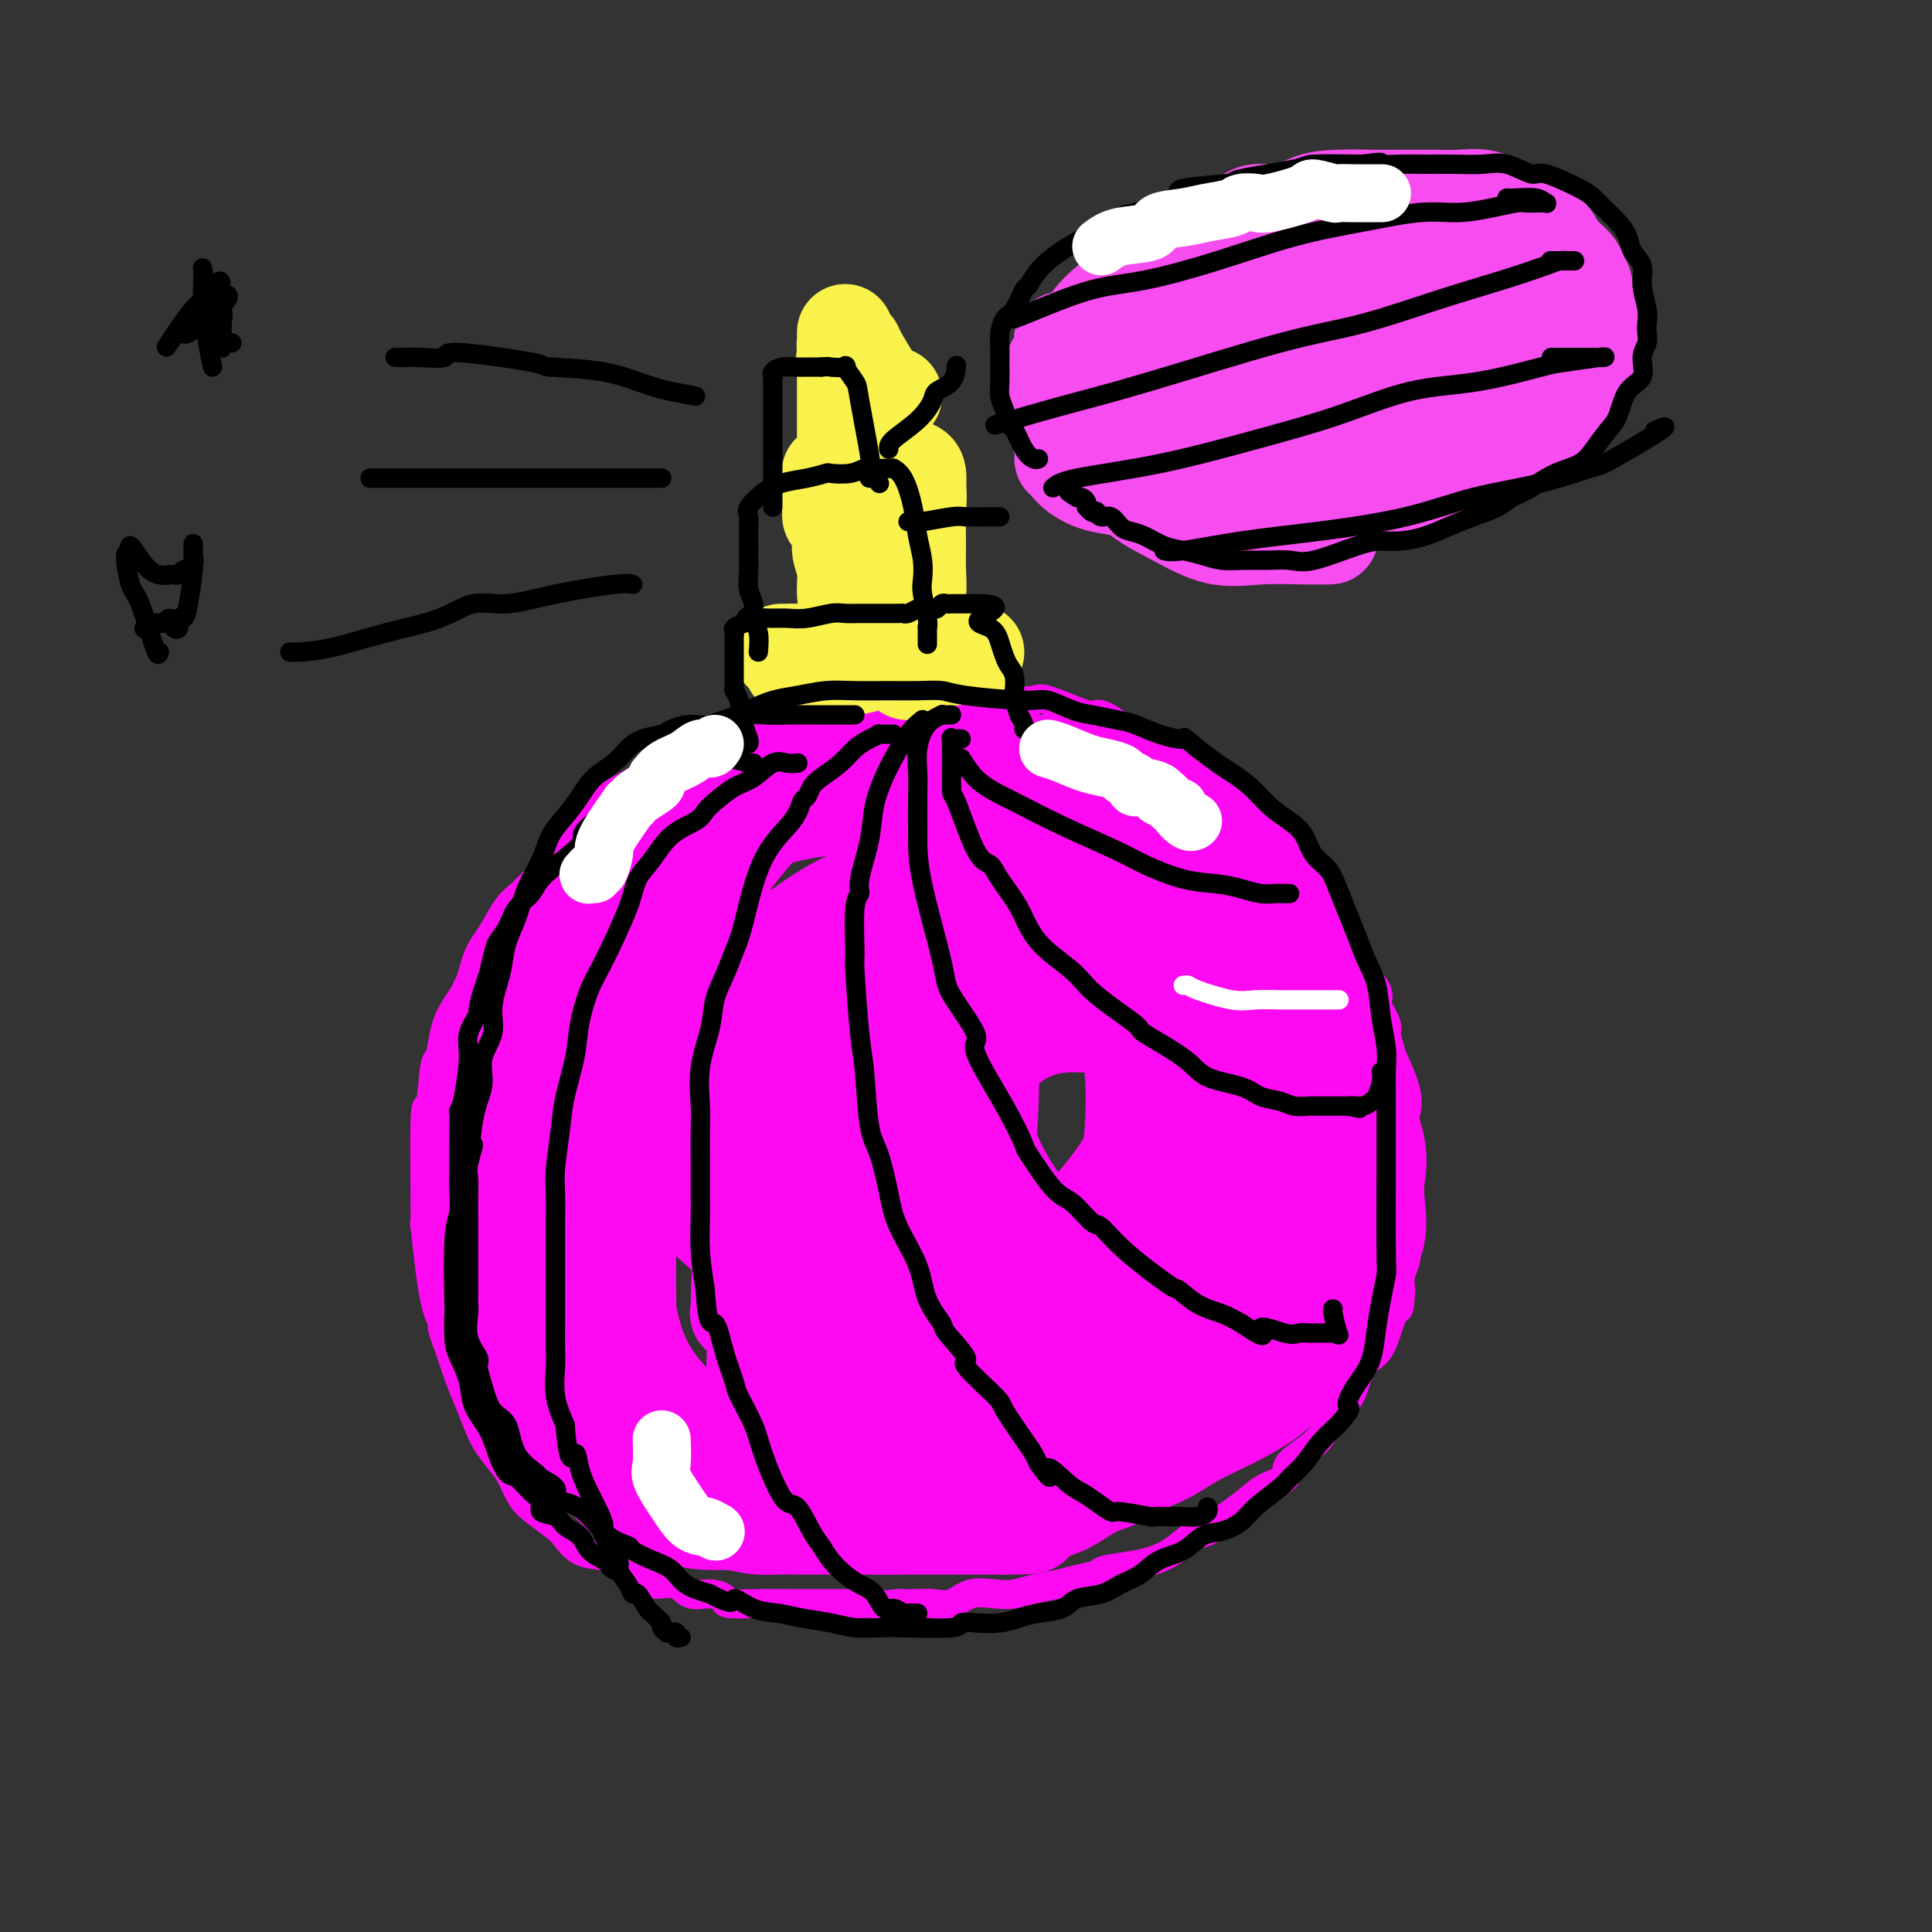 <svg viewBox='0 0 400 400' version='1.1' xmlns='http://www.w3.org/2000/svg' xmlns:xlink='http://www.w3.org/1999/xlink'><rect x="0" y="0" width="400" height="400" fill="#333333" stroke="none"/><g fill='none' stroke='#FD0AF3' stroke-width='6' stroke-linecap='round' stroke-linejoin='round'><path d='M144,158c-0.951,0.646 -1.901,1.293 -3,2c-1.099,0.707 -2.345,1.475 -3,2c-0.655,0.525 -0.717,0.808 -1,1c-0.283,0.192 -0.787,0.293 -2,1c-1.213,0.707 -3.135,2.019 -4,3c-0.865,0.981 -0.671,1.632 -1,2c-0.329,0.368 -1.180,0.455 -2,1c-0.820,0.545 -1.609,1.549 -2,2c-0.391,0.451 -0.385,0.348 -1,1c-0.615,0.652 -1.852,2.060 -3,3c-1.148,0.940 -2.209,1.411 -3,2c-0.791,0.589 -1.313,1.295 -2,2c-0.687,0.705 -1.538,1.410 -2,2c-0.462,0.590 -0.536,1.065 -1,1c-0.464,-0.065 -1.317,-0.671 -2,0c-0.683,0.671 -1.195,2.620 -2,4c-0.805,1.380 -1.902,2.190 -3,3'/><path d='M107,190c-6.025,5.408 -2.588,2.929 -2,3c0.588,0.071 -1.674,2.692 -3,4c-1.326,1.308 -1.717,1.302 -2,2c-0.283,0.698 -0.457,2.100 -1,3c-0.543,0.900 -1.456,1.300 -2,2c-0.544,0.700 -0.719,1.701 -1,3c-0.281,1.299 -0.668,2.896 -1,4c-0.332,1.104 -0.610,1.717 -1,3c-0.390,1.283 -0.892,3.237 -1,4c-0.108,0.763 0.178,0.334 0,1c-0.178,0.666 -0.818,2.425 -1,4c-0.182,1.575 0.096,2.965 0,4c-0.096,1.035 -0.565,1.715 -1,3c-0.435,1.285 -0.834,3.174 -1,4c-0.166,0.826 -0.097,0.589 0,2c0.097,1.411 0.222,4.471 0,6c-0.222,1.529 -0.793,1.528 -1,2c-0.207,0.472 -0.052,1.416 0,3c0.052,1.584 -0.001,3.806 0,5c0.001,1.194 0.056,1.360 0,2c-0.056,0.640 -0.224,1.754 0,3c0.224,1.246 0.840,2.625 1,4c0.160,1.375 -0.138,2.748 0,4c0.138,1.252 0.710,2.385 1,4c0.290,1.615 0.296,3.713 1,5c0.704,1.287 2.106,1.765 3,3c0.894,1.235 1.281,3.228 2,5c0.719,1.772 1.771,3.323 3,5c1.229,1.677 2.637,3.479 4,5c1.363,1.521 2.682,2.760 4,4'/><path d='M108,296c3.165,4.282 3.076,3.988 4,5c0.924,1.012 2.861,3.329 5,5c2.139,1.671 4.481,2.695 7,4c2.519,1.305 5.217,2.890 7,4c1.783,1.110 2.652,1.746 3,2c0.348,0.254 0.174,0.127 0,0'/><path d='M239,160c0.546,0.024 1.091,0.049 2,0c0.909,-0.049 2.180,-0.171 3,0c0.820,0.171 1.187,0.637 2,1c0.813,0.363 2.070,0.625 3,1c0.930,0.375 1.533,0.863 2,1c0.467,0.137 0.796,-0.075 1,0c0.204,0.075 0.281,0.439 1,1c0.719,0.561 2.081,1.319 3,2c0.919,0.681 1.397,1.284 2,2c0.603,0.716 1.331,1.544 2,2c0.669,0.456 1.278,0.540 2,1c0.722,0.460 1.558,1.295 2,2c0.442,0.705 0.488,1.280 1,2c0.512,0.720 1.488,1.585 2,2c0.512,0.415 0.561,0.381 1,1c0.439,0.619 1.268,1.891 2,3c0.732,1.109 1.366,2.054 2,3'/><path d='M272,184c3.717,3.554 3.010,1.940 3,2c-0.010,0.060 0.678,1.796 1,3c0.322,1.204 0.280,1.877 1,3c0.720,1.123 2.204,2.697 3,4c0.796,1.303 0.905,2.335 1,3c0.095,0.665 0.177,0.963 1,2c0.823,1.037 2.388,2.815 3,4c0.612,1.185 0.272,1.779 0,2c-0.272,0.221 -0.477,0.069 0,1c0.477,0.931 1.634,2.944 2,4c0.366,1.056 -0.059,1.156 0,2c0.059,0.844 0.603,2.432 1,4c0.397,1.568 0.646,3.116 1,4c0.354,0.884 0.813,1.104 1,2c0.187,0.896 0.103,2.467 0,4c-0.103,1.533 -0.224,3.027 0,4c0.224,0.973 0.792,1.426 1,2c0.208,0.574 0.056,1.271 0,2c-0.056,0.729 -0.015,1.492 0,2c0.015,0.508 0.004,0.762 0,1c-0.004,0.238 -0.001,0.462 0,1c0.001,0.538 0.000,1.392 0,2c-0.000,0.608 -0.000,0.971 0,2c0.000,1.029 0.001,2.726 0,4c-0.001,1.274 -0.004,2.126 0,3c0.004,0.874 0.015,1.770 0,3c-0.015,1.230 -0.056,2.794 0,4c0.056,1.206 0.207,2.056 0,3c-0.207,0.944 -0.774,1.984 -1,3c-0.226,1.016 -0.113,2.008 0,3'/><path d='M290,267c-0.281,5.455 -0.484,3.594 -1,4c-0.516,0.406 -1.344,3.080 -2,5c-0.656,1.920 -1.138,3.087 -2,4c-0.862,0.913 -2.104,1.573 -3,3c-0.896,1.427 -1.446,3.620 -2,5c-0.554,1.380 -1.112,1.945 -2,3c-0.888,1.055 -2.106,2.599 -3,4c-0.894,1.401 -1.463,2.657 -3,4c-1.537,1.343 -4.041,2.771 -5,4c-0.959,1.229 -0.371,2.260 -1,3c-0.629,0.740 -2.474,1.191 -4,2c-1.526,0.809 -2.732,1.978 -4,3c-1.268,1.022 -2.597,1.899 -4,3c-1.403,1.101 -2.879,2.428 -4,3c-1.121,0.572 -1.887,0.391 -3,1c-1.113,0.609 -2.572,2.008 -4,3c-1.428,0.992 -2.826,1.575 -4,2c-1.174,0.425 -2.126,0.691 -4,1c-1.874,0.309 -4.672,0.660 -6,1c-1.328,0.340 -1.187,0.669 -2,1c-0.813,0.331 -2.579,0.664 -4,1c-1.421,0.336 -2.498,0.677 -4,1c-1.502,0.323 -3.430,0.630 -5,1c-1.570,0.370 -2.784,0.803 -4,1c-1.216,0.197 -2.435,0.158 -4,0c-1.565,-0.158 -3.474,-0.435 -5,0c-1.526,0.435 -2.667,1.580 -4,2c-1.333,0.420 -2.859,0.113 -4,0c-1.141,-0.113 -1.897,-0.032 -3,0c-1.103,0.032 -2.551,0.016 -4,0'/><path d='M186,332c-5.881,0.619 -4.082,0.166 -4,0c0.082,-0.166 -1.551,-0.044 -3,0c-1.449,0.044 -2.713,0.012 -4,0c-1.287,-0.012 -2.595,-0.003 -4,0c-1.405,0.003 -2.906,0.002 -4,0c-1.094,-0.002 -1.779,-0.003 -3,0c-1.221,0.003 -2.976,0.011 -4,0c-1.024,-0.011 -1.317,-0.039 -3,0c-1.683,0.039 -4.756,0.146 -6,0c-1.244,-0.146 -0.658,-0.546 -1,-1c-0.342,-0.454 -1.614,-0.961 -3,-1c-1.386,-0.039 -2.888,0.390 -4,0c-1.112,-0.390 -1.834,-1.600 -3,-2c-1.166,-0.400 -2.776,0.008 -4,0c-1.224,-0.008 -2.064,-0.434 -3,-1c-0.936,-0.566 -1.970,-1.272 -3,-2c-1.030,-0.728 -2.056,-1.478 -3,-2c-0.944,-0.522 -1.807,-0.814 -3,-1c-1.193,-0.186 -2.718,-0.264 -4,-1c-1.282,-0.736 -2.322,-2.129 -3,-3c-0.678,-0.871 -0.996,-1.218 -2,-2c-1.004,-0.782 -2.696,-1.997 -4,-3c-1.304,-1.003 -2.222,-1.793 -3,-3c-0.778,-1.207 -1.416,-2.832 -2,-4c-0.584,-1.168 -1.115,-1.878 -2,-3c-0.885,-1.122 -2.124,-2.654 -3,-4c-0.876,-1.346 -1.389,-2.505 -2,-4c-0.611,-1.495 -1.318,-3.326 -2,-5c-0.682,-1.674 -1.338,-3.193 -2,-5c-0.662,-1.807 -1.331,-3.904 -2,-6'/><path d='M93,279c-2.458,-5.883 -1.104,-5.091 -1,-5c0.104,0.091 -1.041,-0.521 -2,-5c-0.959,-4.479 -1.732,-12.827 -2,-15c-0.268,-2.173 -0.030,1.828 0,-2c0.030,-3.828 -0.147,-15.485 0,-20c0.147,-4.515 0.619,-1.886 1,-3c0.381,-1.114 0.672,-5.969 1,-8c0.328,-2.031 0.692,-1.239 1,-2c0.308,-0.761 0.561,-3.076 1,-5c0.439,-1.924 1.065,-3.457 2,-5c0.935,-1.543 2.178,-3.097 3,-5c0.822,-1.903 1.223,-4.154 2,-6c0.777,-1.846 1.929,-3.287 3,-5c1.071,-1.713 2.060,-3.697 3,-5c0.940,-1.303 1.832,-1.925 3,-3c1.168,-1.075 2.614,-2.603 4,-4c1.386,-1.397 2.713,-2.663 4,-4c1.287,-1.337 2.536,-2.746 4,-4c1.464,-1.254 3.144,-2.352 4,-3c0.856,-0.648 0.887,-0.847 4,-3c3.113,-2.153 9.309,-6.262 12,-8c2.691,-1.738 1.876,-1.105 2,-1c0.124,0.105 1.187,-0.318 2,-1c0.813,-0.682 1.375,-1.623 2,-2c0.625,-0.377 1.312,-0.188 2,0'/><path d='M148,155c4.578,-2.800 2.022,-0.800 1,0c-1.022,0.800 -0.511,0.400 0,0'/><path d='M248,160c-0.723,-0.780 -1.446,-1.560 -2,-2c-0.554,-0.440 -0.939,-0.541 -2,-1c-1.061,-0.459 -2.799,-1.275 -4,-2c-1.201,-0.725 -1.867,-1.358 -3,-2c-1.133,-0.642 -2.734,-1.293 -4,-2c-1.266,-0.707 -2.196,-1.469 -3,-2c-0.804,-0.531 -1.483,-0.832 -2,-1c-0.517,-0.168 -0.873,-0.203 -1,0c-0.127,0.203 -0.026,0.643 -2,0c-1.974,-0.643 -6.023,-2.368 -8,-3c-1.977,-0.632 -1.882,-0.169 -3,0c-1.118,0.169 -3.447,0.045 -5,0c-1.553,-0.045 -2.329,-0.012 -3,0c-0.671,0.012 -1.238,0.003 -2,0c-0.762,-0.003 -1.720,-0.001 -2,0c-0.280,0.001 0.117,0.000 0,0c-0.117,-0.000 -0.748,-0.000 -1,0c-0.252,0.000 -0.126,0.000 0,0'/></g>
<g fill='none' stroke='#FD0AF3' stroke-width='20' stroke-linecap='round' stroke-linejoin='round'><path d='M160,160c-0.231,0.006 -0.462,0.012 -1,0c-0.538,-0.012 -1.383,-0.043 -3,0c-1.617,0.043 -4.007,0.159 -5,0c-0.993,-0.159 -0.589,-0.591 -2,0c-1.411,0.591 -4.638,2.207 -6,3c-1.362,0.793 -0.861,0.763 -3,2c-2.139,1.237 -6.920,3.742 -9,5c-2.080,1.258 -1.458,1.269 -2,2c-0.542,0.731 -2.246,2.183 -4,4c-1.754,1.817 -3.558,4.000 -5,6c-1.442,2.000 -2.522,3.816 -4,6c-1.478,2.184 -3.356,4.737 -5,7c-1.644,2.263 -3.055,4.235 -4,6c-0.945,1.765 -1.422,3.323 -2,5c-0.578,1.677 -1.255,3.471 -2,5c-0.745,1.529 -1.559,2.791 -2,4c-0.441,1.209 -0.511,2.363 -1,4c-0.489,1.637 -1.399,3.757 -2,6c-0.601,2.243 -0.895,4.611 -1,6c-0.105,1.389 -0.021,1.801 0,3c0.021,1.199 -0.020,3.186 0,5c0.020,1.814 0.103,3.454 0,5c-0.103,1.546 -0.390,2.997 0,5c0.390,2.003 1.456,4.558 2,7c0.544,2.442 0.564,4.771 1,7c0.436,2.229 1.288,4.357 2,6c0.712,1.643 1.284,2.801 2,4c0.716,1.199 1.577,2.438 2,4c0.423,1.562 0.406,3.446 1,5c0.594,1.554 1.797,2.777 3,4'/><path d='M110,286c2.291,6.478 1.518,4.172 2,4c0.482,-0.172 2.218,1.791 3,3c0.782,1.209 0.608,1.665 1,2c0.392,0.335 1.349,0.549 2,1c0.651,0.451 0.996,1.140 2,2c1.004,0.860 2.667,1.891 4,3c1.333,1.109 2.334,2.296 3,3c0.666,0.704 0.995,0.927 3,2c2.005,1.073 5.687,2.998 8,4c2.313,1.002 3.259,1.081 4,1c0.741,-0.081 1.279,-0.323 2,0c0.721,0.323 1.626,1.211 3,2c1.374,0.789 3.219,1.479 5,2c1.781,0.521 3.499,0.872 5,1c1.501,0.128 2.786,0.034 4,0c1.214,-0.034 2.359,-0.009 4,0c1.641,0.009 3.778,0.002 5,0c1.222,-0.002 1.527,-0.001 2,0c0.473,0.001 1.113,0.000 2,0c0.887,-0.000 2.021,-0.000 3,0c0.979,0.000 1.802,0.000 3,0c1.198,-0.000 2.770,-0.000 4,0c1.230,0.000 2.117,0.000 3,0c0.883,-0.000 1.762,-0.000 3,0c1.238,0.000 2.834,0.000 4,0c1.166,-0.000 1.900,-0.000 3,0c1.100,0.000 2.565,0.000 4,0c1.435,-0.000 2.838,-0.000 4,0c1.162,0.000 2.081,0.000 3,0'/><path d='M208,316c9.330,0.029 4.655,-0.400 4,-1c-0.655,-0.600 2.708,-1.372 5,-2c2.292,-0.628 3.512,-1.112 5,-2c1.488,-0.888 3.244,-2.181 5,-3c1.756,-0.819 3.511,-1.165 5,-2c1.489,-0.835 2.712,-2.158 4,-3c1.288,-0.842 2.642,-1.201 4,-2c1.358,-0.799 2.720,-2.037 5,-4c2.280,-1.963 5.479,-4.650 7,-6c1.521,-1.350 1.366,-1.364 2,-2c0.634,-0.636 2.057,-1.896 3,-3c0.943,-1.104 1.404,-2.052 2,-3c0.596,-0.948 1.326,-1.895 2,-3c0.674,-1.105 1.291,-2.368 2,-4c0.709,-1.632 1.511,-3.634 2,-5c0.489,-1.366 0.667,-2.095 1,-3c0.333,-0.905 0.823,-1.986 1,-4c0.177,-2.014 0.041,-4.959 0,-8c-0.041,-3.041 0.012,-6.176 0,-9c-0.012,-2.824 -0.089,-5.337 0,-8c0.089,-2.663 0.346,-5.477 0,-8c-0.346,-2.523 -1.293,-4.753 -2,-7c-0.707,-2.247 -1.175,-4.509 -2,-7c-0.825,-2.491 -2.009,-5.211 -3,-8c-0.991,-2.789 -1.790,-5.648 -3,-8c-1.210,-2.352 -2.833,-4.196 -4,-6c-1.167,-1.804 -1.880,-3.566 -3,-5c-1.120,-1.434 -2.648,-2.540 -4,-4c-1.352,-1.460 -2.529,-3.274 -4,-5c-1.471,-1.726 -3.235,-3.363 -5,-5'/><path d='M237,176c-3.927,-4.961 -3.744,-4.862 -5,-6c-1.256,-1.138 -3.952,-3.513 -6,-5c-2.048,-1.487 -3.447,-2.087 -5,-3c-1.553,-0.913 -3.261,-2.139 -5,-3c-1.739,-0.861 -3.510,-1.356 -5,-2c-1.490,-0.644 -2.701,-1.437 -6,-2c-3.299,-0.563 -8.687,-0.897 -12,-1c-3.313,-0.103 -4.552,0.024 -6,0c-1.448,-0.024 -3.106,-0.199 -5,0c-1.894,0.199 -4.024,0.773 -6,1c-1.976,0.227 -3.796,0.106 -6,1c-2.204,0.894 -4.790,2.802 -7,4c-2.210,1.198 -4.043,1.685 -6,3c-1.957,1.315 -4.038,3.456 -6,5c-1.962,1.544 -3.806,2.490 -6,4c-2.194,1.510 -4.736,3.583 -7,6c-2.264,2.417 -4.248,5.179 -6,8c-1.752,2.821 -3.272,5.700 -5,9c-1.728,3.300 -3.664,7.021 -5,11c-1.336,3.979 -2.073,8.216 -3,12c-0.927,3.784 -2.046,7.116 -3,11c-0.954,3.884 -1.745,8.320 -2,13c-0.255,4.680 0.027,9.604 0,14c-0.027,4.396 -0.361,8.265 0,12c0.361,3.735 1.417,7.335 3,11c1.583,3.665 3.692,7.395 6,11c2.308,3.605 4.814,7.086 8,10c3.186,2.914 7.053,5.261 11,7c3.947,1.739 7.973,2.869 12,4'/><path d='M154,311c5.785,2.245 8.746,2.356 13,3c4.254,0.644 9.799,1.821 15,2c5.201,0.179 10.058,-0.639 15,-2c4.942,-1.361 9.969,-3.265 15,-6c5.031,-2.735 10.066,-6.300 15,-10c4.934,-3.700 9.768,-7.534 14,-12c4.232,-4.466 7.861,-9.562 11,-14c3.139,-4.438 5.786,-8.216 7,-17c1.214,-8.784 0.995,-22.574 1,-29c0.005,-6.426 0.234,-5.488 -1,-9c-1.234,-3.512 -3.930,-11.473 -7,-17c-3.070,-5.527 -6.513,-8.619 -10,-12c-3.487,-3.381 -7.019,-7.052 -12,-10c-4.981,-2.948 -11.411,-5.172 -18,-7c-6.589,-1.828 -13.338,-3.260 -20,-4c-6.662,-0.740 -13.236,-0.789 -20,0c-6.764,0.789 -13.716,2.416 -20,5c-6.284,2.584 -11.899,6.123 -17,11c-5.101,4.877 -9.689,11.090 -13,17c-3.311,5.910 -5.346,11.515 -7,19c-1.654,7.485 -2.928,16.849 -3,25c-0.072,8.151 1.058,15.089 3,22c1.942,6.911 4.695,13.797 8,20c3.305,6.203 7.161,11.724 12,16c4.839,4.276 10.661,7.306 17,9c6.339,1.694 13.196,2.051 20,2c6.804,-0.051 13.556,-0.508 20,-2c6.444,-1.492 12.581,-4.017 18,-8c5.419,-3.983 10.120,-9.424 14,-15c3.880,-5.576 6.940,-11.288 10,-17'/><path d='M234,271c4.782,-8.495 4.738,-13.732 5,-20c0.262,-6.268 0.831,-13.568 0,-20c-0.831,-6.432 -3.063,-11.996 -6,-17c-2.937,-5.004 -6.578,-9.447 -11,-13c-4.422,-3.553 -9.625,-6.216 -15,-8c-5.375,-1.784 -10.923,-2.689 -17,-2c-6.077,0.689 -12.685,2.972 -18,3c-5.315,0.028 -9.339,-2.198 -18,8c-8.661,10.198 -21.958,32.819 -27,43c-5.042,10.181 -1.827,7.922 0,12c1.827,4.078 2.266,14.491 5,22c2.734,7.509 7.762,12.112 13,16c5.238,3.888 10.686,7.061 17,9c6.314,1.939 13.496,2.646 20,2c6.504,-0.646 12.332,-2.643 18,-6c5.668,-3.357 11.178,-8.072 16,-14c4.822,-5.928 8.956,-13.068 12,-21c3.044,-7.932 4.999,-16.658 6,-25c1.001,-8.342 1.050,-16.302 0,-23c-1.050,-6.698 -3.198,-12.134 -6,-17c-2.802,-4.866 -6.256,-9.161 -11,-12c-4.744,-2.839 -10.778,-4.221 -17,-5c-6.222,-0.779 -12.634,-0.954 -19,1c-6.366,1.954 -12.687,6.039 -19,11c-6.313,4.961 -12.620,10.799 -18,19c-5.380,8.201 -9.834,18.765 -12,28c-2.166,9.235 -2.045,17.140 -2,25c0.045,7.860 0.013,15.674 2,21c1.987,5.326 5.994,8.163 10,11'/><path d='M142,299c3.739,2.597 8.087,3.589 13,4c4.913,0.411 10.390,0.241 16,-2c5.610,-2.241 11.354,-6.554 16,-12c4.646,-5.446 8.195,-12.025 11,-20c2.805,-7.975 4.866,-17.347 6,-27c1.134,-9.653 1.342,-19.586 1,-27c-0.342,-7.414 -1.234,-12.310 -2,-16c-0.766,-3.690 -1.406,-6.173 -4,-8c-2.594,-1.827 -7.142,-2.999 -11,-1c-3.858,1.999 -7.025,7.169 -9,10c-1.975,2.831 -2.757,3.324 -5,9c-2.243,5.676 -5.946,16.535 -9,25c-3.054,8.465 -5.460,14.536 -7,20c-1.540,5.464 -2.215,10.322 -3,13c-0.785,2.678 -1.681,3.178 -2,4c-0.319,0.822 -0.061,1.968 0,0c0.061,-1.968 -0.074,-7.049 1,-13c1.074,-5.951 3.358,-12.771 6,-19c2.642,-6.229 5.643,-11.869 9,-15c3.357,-3.131 7.069,-3.755 11,-3c3.931,0.755 8.080,2.889 12,6c3.920,3.111 7.610,7.199 10,11c2.390,3.801 3.479,7.316 4,11c0.521,3.684 0.476,7.537 -1,11c-1.476,3.463 -4.381,6.537 -8,9c-3.619,2.463 -7.953,4.315 -12,5c-4.047,0.685 -7.806,0.204 -12,-2c-4.194,-2.204 -8.821,-6.132 -13,-12c-4.179,-5.868 -7.908,-13.677 -10,-21c-2.092,-7.323 -2.546,-14.162 -3,-21'/><path d='M147,218c-0.037,-5.704 1.370,-9.464 3,-12c1.630,-2.536 3.484,-3.850 7,-2c3.516,1.850 8.695,6.863 13,14c4.305,7.137 7.736,16.398 10,24c2.264,7.602 3.359,13.544 4,19c0.641,5.456 0.826,10.425 0,13c-0.826,2.575 -2.662,2.755 -4,5c-1.338,2.245 -2.178,6.553 -8,-2c-5.822,-8.553 -16.627,-29.969 -21,-40c-4.373,-10.031 -2.313,-8.678 -2,-10c0.313,-1.322 -1.122,-5.319 -1,-10c0.122,-4.681 1.801,-10.046 4,-13c2.199,-2.954 4.918,-3.496 9,-2c4.082,1.496 9.527,5.031 14,10c4.473,4.969 7.975,11.373 10,17c2.025,5.627 2.574,10.476 3,15c0.426,4.524 0.728,8.724 -1,12c-1.728,3.276 -5.486,5.628 -10,7c-4.514,1.372 -9.785,1.763 -15,0c-5.215,-1.763 -10.375,-5.680 -16,-11c-5.625,-5.320 -11.714,-12.041 -16,-19c-4.286,-6.959 -6.770,-14.155 -8,-20c-1.230,-5.845 -1.208,-10.340 0,-14c1.208,-3.660 3.601,-6.484 8,-8c4.399,-1.516 10.804,-1.722 18,0c7.196,1.722 15.182,5.373 22,10c6.818,4.627 12.467,10.230 17,16c4.533,5.770 7.951,11.707 10,17c2.049,5.293 2.728,9.941 3,14c0.272,4.059 0.136,7.530 0,11'/><path d='M200,259c0.010,5.121 -1.464,5.424 -4,6c-2.536,0.576 -6.133,1.424 -11,0c-4.867,-1.424 -11.004,-5.122 -17,-10c-5.996,-4.878 -11.850,-10.938 -16,-18c-4.150,-7.062 -6.597,-15.127 -8,-23c-1.403,-7.873 -1.763,-15.554 0,-22c1.763,-6.446 5.649,-11.657 10,-17c4.351,-5.343 9.168,-10.817 20,-10c10.832,0.817 27.678,7.927 36,12c8.322,4.073 8.120,5.110 12,11c3.880,5.890 11.841,16.632 17,26c5.159,9.368 7.517,17.363 9,25c1.483,7.637 2.090,14.917 2,21c-0.090,6.083 -0.878,10.968 -3,15c-2.122,4.032 -5.577,7.211 -10,9c-4.423,1.789 -9.813,2.190 -15,1c-5.187,-1.190 -10.170,-3.969 -15,-9c-4.830,-5.031 -9.506,-12.314 -13,-20c-3.494,-7.686 -5.807,-15.775 -7,-24c-1.193,-8.225 -1.265,-16.587 0,-24c1.265,-7.413 3.867,-13.877 7,-19c3.133,-5.123 6.797,-8.905 11,-11c4.203,-2.095 8.945,-2.503 14,-1c5.055,1.503 10.425,4.916 16,10c5.575,5.084 11.357,11.838 16,19c4.643,7.162 8.147,14.731 11,21c2.853,6.269 5.053,11.237 6,16c0.947,4.763 0.640,9.321 0,14c-0.640,4.679 -1.611,9.480 -4,13c-2.389,3.520 -6.194,5.760 -10,8'/><path d='M254,278c-3.598,1.972 -7.594,2.901 -12,3c-4.406,0.099 -9.221,-0.632 -14,-3c-4.779,-2.368 -9.523,-6.374 -14,-12c-4.477,-5.626 -8.686,-12.871 -12,-20c-3.314,-7.129 -5.733,-14.141 -7,-21c-1.267,-6.859 -1.382,-13.567 0,-20c1.382,-6.433 4.260,-12.593 7,-18c2.740,-5.407 5.343,-10.060 11,-13c5.657,-2.940 14.370,-4.166 21,-2c6.630,2.166 11.177,7.723 14,11c2.823,3.277 3.920,4.274 7,9c3.080,4.726 8.142,13.182 12,20c3.858,6.818 6.512,11.999 8,17c1.488,5.001 1.809,9.821 2,15c0.191,5.179 0.251,10.718 -1,15c-1.251,4.282 -3.814,7.306 -7,10c-3.186,2.694 -6.995,5.056 -11,6c-4.005,0.944 -8.207,0.468 -13,-1c-4.793,-1.468 -10.177,-3.929 -15,-7c-4.823,-3.071 -9.085,-6.751 -13,-11c-3.915,-4.249 -7.484,-9.066 -10,-14c-2.516,-4.934 -3.979,-9.984 -5,-15c-1.021,-5.016 -1.599,-9.999 -2,-15c-0.401,-5.001 -0.624,-10.022 0,-15c0.624,-4.978 2.095,-9.913 4,-14c1.905,-4.087 4.242,-7.324 6,-10c1.758,-2.676 2.935,-4.789 4,-6c1.065,-1.211 2.017,-1.518 4,0c1.983,1.518 4.995,4.862 8,9c3.005,4.138 6.002,9.069 9,14'/><path d='M235,190c4.435,6.102 7.023,9.858 10,14c2.977,4.142 6.342,8.672 9,13c2.658,4.328 4.607,8.455 6,12c1.393,3.545 2.230,6.509 3,9c0.770,2.491 1.475,4.508 2,6c0.525,1.492 0.871,2.460 1,3c0.129,0.540 0.040,0.654 0,1c-0.040,0.346 -0.030,0.926 -2,-1c-1.970,-1.926 -5.919,-6.356 -9,-10c-3.081,-3.644 -5.292,-6.502 -11,-16c-5.708,-9.498 -14.912,-25.638 -19,-33c-4.088,-7.362 -3.058,-5.948 -3,-6c0.058,-0.052 -0.854,-1.571 -2,-4c-1.146,-2.429 -2.524,-5.768 -3,-8c-0.476,-2.232 -0.051,-3.356 0,-5c0.051,-1.644 -0.274,-3.808 0,-5c0.274,-1.192 1.147,-1.410 2,-2c0.853,-0.590 1.685,-1.550 3,-2c1.315,-0.450 3.111,-0.391 5,0c1.889,0.391 3.870,1.114 6,2c2.130,0.886 4.410,1.934 7,3c2.590,1.066 5.490,2.149 8,4c2.510,1.851 4.629,4.470 7,7c2.371,2.530 4.994,4.971 7,8c2.006,3.029 3.394,6.646 5,10c1.606,3.354 3.431,6.445 5,9c1.569,2.555 2.884,4.572 4,7c1.116,2.428 2.033,5.265 3,8c0.967,2.735 1.983,5.367 3,8'/><path d='M282,222c4.283,8.933 1.490,6.267 1,7c-0.490,0.733 1.323,4.865 2,8c0.677,3.135 0.218,5.273 0,7c-0.218,1.727 -0.195,3.042 0,5c0.195,1.958 0.562,4.558 0,7c-0.562,2.442 -2.051,4.725 -3,7c-0.949,2.275 -1.356,4.541 -2,6c-0.644,1.459 -1.525,2.112 -4,5c-2.475,2.888 -6.545,8.012 -9,11c-2.455,2.988 -3.295,3.839 -5,5c-1.705,1.161 -4.274,2.630 -7,4c-2.726,1.370 -5.607,2.641 -8,4c-2.393,1.359 -4.297,2.805 -7,4c-2.703,1.195 -6.203,2.137 -9,3c-2.797,0.863 -4.889,1.646 -7,2c-2.111,0.354 -4.239,0.280 -7,1c-2.761,0.720 -6.154,2.235 -9,3c-2.846,0.765 -5.147,0.779 -8,1c-2.853,0.221 -6.260,0.648 -9,1c-2.740,0.352 -4.813,0.630 -7,1c-2.187,0.370 -4.489,0.832 -7,1c-2.511,0.168 -5.232,0.043 -8,0c-2.768,-0.043 -5.583,-0.002 -8,0c-2.417,0.002 -4.438,-0.033 -7,0c-2.562,0.033 -5.667,0.136 -8,0c-2.333,-0.136 -3.893,-0.511 -6,-1c-2.107,-0.489 -4.759,-1.093 -7,-2c-2.241,-0.907 -4.069,-2.116 -6,-4c-1.931,-1.884 -3.966,-4.442 -6,-7'/><path d='M121,301c-2.764,-2.926 -3.674,-4.740 -5,-8c-1.326,-3.260 -3.069,-7.966 -4,-13c-0.931,-5.034 -1.052,-10.395 -1,-16c0.052,-5.605 0.277,-11.455 1,-17c0.723,-5.545 1.945,-10.787 3,-15c1.055,-4.213 1.944,-7.398 7,-13c5.056,-5.602 14.278,-13.621 21,-17c6.722,-3.379 10.943,-2.119 16,-1c5.057,1.119 10.950,2.096 16,4c5.050,1.904 9.255,4.737 13,9c3.745,4.263 7.028,9.958 9,15c1.972,5.042 2.632,9.432 3,15c0.368,5.568 0.445,12.314 0,18c-0.445,5.686 -1.410,10.310 -3,15c-1.590,4.690 -3.805,9.444 -7,13c-3.195,3.556 -7.370,5.914 -12,8c-4.630,2.086 -9.715,3.902 -15,4c-5.285,0.098 -10.768,-1.521 -16,-4c-5.232,-2.479 -10.211,-5.820 -14,-10c-3.789,-4.180 -6.387,-9.201 -8,-14c-1.613,-4.799 -2.242,-9.377 -2,-14c0.242,-4.623 1.355,-9.293 4,-14c2.645,-4.707 6.821,-9.452 12,-13c5.179,-3.548 11.360,-5.899 17,-7c5.640,-1.101 10.738,-0.953 15,0c4.262,0.953 7.689,2.709 10,6c2.311,3.291 3.507,8.117 4,14c0.493,5.883 0.284,12.824 0,19c-0.284,6.176 -0.642,11.588 -1,17'/><path d='M184,282c-0.655,8.081 -1.793,10.283 -4,13c-2.207,2.717 -5.484,5.950 -8,8c-2.516,2.050 -4.272,2.917 -6,3c-1.728,0.083 -3.428,-0.620 -5,-3c-1.572,-2.380 -3.017,-6.439 -3,-13c0.017,-6.561 1.497,-15.625 5,-25c3.503,-9.375 9.028,-19.062 14,-27c4.972,-7.938 9.391,-14.127 17,-24c7.609,-9.873 18.410,-23.430 23,-29c4.590,-5.570 2.971,-3.154 3,-3c0.029,0.154 1.707,-1.954 0,0c-1.707,1.954 -6.800,7.971 -12,15c-5.200,7.029 -10.509,15.068 -16,24c-5.491,8.932 -11.165,18.755 -16,28c-4.835,9.245 -8.831,17.912 -11,25c-2.169,7.088 -2.512,12.596 -3,17c-0.488,4.404 -1.122,7.705 0,10c1.122,2.295 4.000,3.584 8,4c4.000,0.416 9.121,-0.041 15,-2c5.879,-1.959 12.515,-5.418 19,-10c6.485,-4.582 12.820,-10.285 19,-17c6.180,-6.715 12.206,-14.443 17,-22c4.794,-7.557 8.357,-14.944 10,-22c1.643,-7.056 1.365,-13.783 0,-20c-1.365,-6.217 -3.816,-11.926 -7,-16c-3.184,-4.074 -7.101,-6.515 -12,-8c-4.899,-1.485 -10.781,-2.015 -17,0c-6.219,2.015 -12.777,6.576 -19,13c-6.223,6.424 -12.112,14.712 -18,23'/><path d='M177,224c-5.316,8.696 -9.607,18.935 -13,28c-3.393,9.065 -5.890,16.956 -7,23c-1.110,6.044 -0.834,10.242 0,13c0.834,2.758 2.224,4.078 5,5c2.776,0.922 6.937,1.448 12,0c5.063,-1.448 11.027,-4.869 17,-9c5.973,-4.131 11.957,-8.974 18,-15c6.043,-6.026 12.147,-13.237 17,-19c4.853,-5.763 8.454,-10.078 11,-19c2.546,-8.922 4.036,-22.451 5,-29c0.964,-6.549 1.403,-6.119 0,-8c-1.403,-1.881 -4.649,-6.072 -7,-10c-2.351,-3.928 -3.806,-7.591 -13,-2c-9.194,5.591 -26.125,20.437 -35,32c-8.875,11.563 -9.693,19.844 -12,28c-2.307,8.156 -6.104,16.185 -8,23c-1.896,6.815 -1.891,12.414 -2,16c-0.109,3.586 -0.333,5.159 1,7c1.333,1.841 4.221,3.949 8,5c3.779,1.051 8.449,1.047 14,0c5.551,-1.047 11.984,-3.135 18,-6c6.016,-2.865 11.614,-6.508 16,-10c4.386,-3.492 7.561,-6.835 10,-12c2.439,-5.165 4.142,-12.152 5,-19c0.858,-6.848 0.871,-13.556 0,-19c-0.871,-5.444 -2.625,-9.624 -5,-12c-2.375,-2.376 -5.370,-2.947 -9,-3c-3.630,-0.053 -7.894,0.414 -12,3c-4.106,2.586 -8.053,7.293 -12,12'/><path d='M199,227c-3.603,4.003 -6.612,8.012 -9,12c-2.388,3.988 -4.156,7.956 -6,12c-1.844,4.044 -3.766,8.166 -5,11c-1.234,2.834 -1.781,4.381 -2,5c-0.219,0.619 -0.109,0.309 0,0'/></g>
<g fill='none' stroke='#F9F24D' stroke-width='20' stroke-linecap='round' stroke-linejoin='round'><path d='M164,138c1.906,-0.053 3.813,-0.105 6,0c2.187,0.105 4.656,0.368 7,0c2.344,-0.368 4.564,-1.367 6,-2c1.436,-0.633 2.088,-0.902 3,-1c0.912,-0.098 2.083,-0.026 3,0c0.917,0.026 1.581,0.007 1,0c-0.581,-0.007 -2.407,-0.002 -4,0c-1.593,0.002 -2.954,0.001 -4,0c-1.046,-0.001 -1.779,-0.000 -4,0c-2.221,0.000 -5.931,0.000 -8,0c-2.069,-0.000 -2.496,-0.000 -3,0c-0.504,0.000 -1.085,0.000 -2,0c-0.915,-0.000 -2.165,-0.000 0,0c2.165,0.000 7.745,0.000 10,0c2.255,-0.000 1.184,-0.000 3,0c1.816,0.000 6.519,0.000 9,0c2.481,-0.000 2.741,-0.000 3,0'/><path d='M190,135c5.283,-0.000 6.990,-0.000 8,0c1.010,0.000 1.323,0.000 2,0c0.677,-0.000 1.718,-0.000 2,0c0.282,0.000 -0.195,0.000 -1,0c-0.805,-0.000 -1.938,-0.000 -3,0c-1.062,0.000 -2.053,0.000 -4,0c-1.947,-0.000 -4.849,-0.000 -8,0c-3.151,0.000 -6.552,0.000 -9,0c-2.448,-0.000 -3.945,-0.000 -6,0c-2.055,0.000 -4.668,0.000 -6,0c-1.332,-0.000 -1.384,-0.000 -2,0c-0.616,0.000 -1.796,0.000 -1,0c0.796,-0.000 3.569,-0.000 6,0c2.431,0.000 4.519,0.000 7,0c2.481,-0.000 5.353,-0.001 8,0c2.647,0.001 5.068,0.003 7,0c1.932,-0.003 3.373,-0.011 4,0c0.627,0.011 0.438,0.041 1,0c0.562,-0.041 1.875,-0.155 2,0c0.125,0.155 -0.937,0.577 -2,1'/><path d='M195,136c4.987,0.155 0.956,0.043 -1,0c-1.956,-0.043 -1.837,-0.016 -2,0c-0.163,0.016 -0.606,0.020 -1,0c-0.394,-0.020 -0.737,-0.065 -1,0c-0.263,0.065 -0.445,0.239 -1,0c-0.555,-0.239 -1.484,-0.890 -2,-1c-0.516,-0.110 -0.620,0.321 -1,0c-0.380,-0.321 -1.037,-1.393 -2,-2c-0.963,-0.607 -2.234,-0.750 -3,-1c-0.766,-0.250 -1.028,-0.609 -1,-1c0.028,-0.391 0.344,-0.814 0,-1c-0.344,-0.186 -1.350,-0.134 -2,0c-0.650,0.134 -0.944,0.350 -1,0c-0.056,-0.350 0.125,-1.266 0,-2c-0.125,-0.734 -0.554,-1.287 -1,-2c-0.446,-0.713 -0.907,-1.585 -1,-3c-0.093,-1.415 0.181,-3.373 0,-5c-0.181,-1.627 -0.819,-2.922 -1,-4c-0.181,-1.078 0.095,-1.938 0,-3c-0.095,-1.062 -0.562,-2.326 -1,-3c-0.438,-0.674 -0.849,-0.758 -1,-1c-0.151,-0.242 -0.043,-0.640 0,-1c0.043,-0.360 0.022,-0.680 0,-1'/><path d='M172,105c-0.928,-4.042 -0.249,-1.646 0,-1c0.249,0.646 0.067,-0.458 0,-1c-0.067,-0.542 -0.020,-0.524 0,-1c0.020,-0.476 0.012,-1.447 0,-2c-0.012,-0.553 -0.027,-0.688 0,-1c0.027,-0.312 0.095,-0.802 0,-1c-0.095,-0.198 -0.352,-0.106 0,0c0.352,0.106 1.315,0.224 2,0c0.685,-0.224 1.093,-0.792 2,-1c0.907,-0.208 2.313,-0.056 3,0c0.687,0.056 0.656,0.015 1,0c0.344,-0.015 1.062,-0.004 2,0c0.938,0.004 2.098,0.003 3,0c0.902,-0.003 1.548,-0.006 2,0c0.452,0.006 0.709,0.022 1,0c0.291,-0.022 0.617,-0.083 1,0c0.383,0.083 0.824,0.309 1,1c0.176,0.691 0.088,1.845 0,3'/><path d='M190,101c0.308,1.468 0.079,3.136 0,5c-0.079,1.864 -0.006,3.922 0,6c0.006,2.078 -0.055,4.175 0,6c0.055,1.825 0.225,3.378 0,5c-0.225,1.622 -0.844,3.314 -1,5c-0.156,1.686 0.152,3.366 0,5c-0.152,1.634 -0.765,3.222 -1,4c-0.235,0.778 -0.092,0.745 0,1c0.092,0.255 0.133,0.798 0,1c-0.133,0.202 -0.440,0.064 -1,-1c-0.560,-1.064 -1.372,-3.054 -2,-5c-0.628,-1.946 -1.072,-3.847 -2,-6c-0.928,-2.153 -2.339,-4.557 -3,-7c-0.661,-2.443 -0.573,-4.923 -1,-7c-0.427,-2.077 -1.368,-3.749 -2,-5c-0.632,-1.251 -0.954,-2.081 -1,-3c-0.046,-0.919 0.184,-1.926 0,-3c-0.184,-1.074 -0.781,-2.216 -1,-3c-0.219,-0.784 -0.059,-1.211 0,-2c0.059,-0.789 0.016,-1.941 0,-3c-0.016,-1.059 -0.004,-2.026 0,-3c0.004,-0.974 0.001,-1.955 0,-3c-0.001,-1.045 -0.000,-2.153 0,-3c0.000,-0.847 0.000,-1.434 0,-2c-0.000,-0.566 -0.000,-1.110 0,-2c0.000,-0.890 0.000,-2.124 0,-3c-0.000,-0.876 -0.000,-1.393 0,-2c0.000,-0.607 0.000,-1.303 0,-2'/><path d='M175,74c-0.155,-4.979 -0.041,-1.925 0,-1c0.041,0.925 0.011,-0.277 0,-1c-0.011,-0.723 -0.003,-0.965 0,-1c0.003,-0.035 0.001,0.139 0,0c-0.001,-0.139 -0.000,-0.590 0,-1c0.000,-0.410 -0.000,-0.780 0,-1c0.000,-0.220 0.001,-0.289 0,0c-0.001,0.289 -0.002,0.936 0,2c0.002,1.064 0.008,2.545 0,3c-0.008,0.455 -0.030,-0.116 0,0c0.030,0.116 0.113,0.920 0,1c-0.113,0.080 -0.421,-0.563 0,-1c0.421,-0.437 1.571,-0.667 2,-1c0.429,-0.333 0.136,-0.770 0,-1c-0.136,-0.230 -0.113,-0.254 0,0c0.113,0.254 0.318,0.787 1,2c0.682,1.213 1.841,3.107 3,5'/><path d='M181,79c1.091,2.065 0.818,3.229 1,4c0.182,0.771 0.820,1.149 1,1c0.180,-0.149 -0.096,-0.823 0,-1c0.096,-0.177 0.564,0.145 1,0c0.436,-0.145 0.839,-0.756 1,-1c0.161,-0.244 0.081,-0.122 0,0'/></g>
<g fill='none' stroke='#F64CF0' stroke-width='20' stroke-linecap='round' stroke-linejoin='round'><path d='M224,69c1.129,-1.680 2.259,-3.360 4,-5c1.741,-1.640 4.094,-3.240 6,-5c1.906,-1.760 3.364,-3.681 5,-5c1.636,-1.319 3.448,-2.036 6,-3c2.552,-0.964 5.844,-2.174 8,-3c2.156,-0.826 3.178,-1.269 4,-2c0.822,-0.731 1.446,-1.751 3,-2c1.554,-0.249 4.038,0.273 6,0c1.962,-0.273 3.403,-1.341 5,-2c1.597,-0.659 3.349,-0.909 6,-1c2.651,-0.091 6.200,-0.024 8,0c1.800,0.024 1.853,0.005 3,0c1.147,-0.005 3.390,0.004 5,0c1.610,-0.004 2.586,-0.020 4,0c1.414,0.020 3.265,0.077 5,0c1.735,-0.077 3.356,-0.289 5,0c1.644,0.289 3.313,1.078 5,2c1.687,0.922 3.393,1.976 5,3c1.607,1.024 3.114,2.018 4,3c0.886,0.982 1.150,1.953 2,3c0.850,1.047 2.284,2.171 3,3c0.716,0.829 0.714,1.364 1,2c0.286,0.636 0.861,1.373 1,2c0.139,0.627 -0.159,1.143 0,2c0.159,0.857 0.775,2.054 1,3c0.225,0.946 0.061,1.639 0,2c-0.061,0.361 -0.017,0.389 0,1c0.017,0.611 0.009,1.806 0,3'/><path d='M329,70c0.527,3.131 0.346,3.458 0,4c-0.346,0.542 -0.856,1.299 -1,2c-0.144,0.701 0.079,1.345 0,2c-0.079,0.655 -0.460,1.320 -1,2c-0.540,0.680 -1.240,1.375 -2,2c-0.760,0.625 -1.579,1.179 -2,2c-0.421,0.821 -0.444,1.910 -2,3c-1.556,1.090 -4.646,2.180 -6,3c-1.354,0.820 -0.972,1.371 -2,2c-1.028,0.629 -3.467,1.337 -5,2c-1.533,0.663 -2.158,1.281 -3,2c-0.842,0.719 -1.899,1.541 -3,2c-1.101,0.459 -2.247,0.557 -4,1c-1.753,0.443 -4.114,1.233 -6,2c-1.886,0.767 -3.296,1.512 -5,2c-1.704,0.488 -3.700,0.718 -5,1c-1.300,0.282 -1.902,0.615 -3,1c-1.098,0.385 -2.693,0.821 -4,1c-1.307,0.179 -2.327,0.100 -3,0c-0.673,-0.100 -0.998,-0.222 -2,0c-1.002,0.222 -2.680,0.788 -4,1c-1.320,0.212 -2.282,0.069 -3,0c-0.718,-0.069 -1.192,-0.063 -2,0c-0.808,0.063 -1.948,0.183 -3,0c-1.052,-0.183 -2.015,-0.668 -3,-1c-0.985,-0.332 -1.993,-0.512 -3,-1c-1.007,-0.488 -2.012,-1.286 -3,-2c-0.988,-0.714 -1.958,-1.346 -3,-2c-1.042,-0.654 -2.155,-1.330 -3,-2c-0.845,-0.670 -1.423,-1.335 -2,-2'/><path d='M241,97c-2.686,-2.070 -0.901,-2.245 -1,-3c-0.099,-0.755 -2.084,-2.090 -3,-3c-0.916,-0.910 -0.765,-1.396 -1,-2c-0.235,-0.604 -0.856,-1.325 -1,-2c-0.144,-0.675 0.190,-1.304 0,-2c-0.190,-0.696 -0.903,-1.461 -1,-2c-0.097,-0.539 0.422,-0.853 0,-2c-0.422,-1.147 -1.784,-3.126 -2,-4c-0.216,-0.874 0.713,-0.642 1,-1c0.287,-0.358 -0.067,-1.304 0,-2c0.067,-0.696 0.557,-1.140 1,-2c0.443,-0.860 0.840,-2.137 2,-3c1.160,-0.863 3.082,-1.313 5,-2c1.918,-0.687 3.830,-1.609 6,-2c2.170,-0.391 4.596,-0.249 7,-1c2.404,-0.751 4.784,-2.395 7,-3c2.216,-0.605 4.268,-0.170 7,0c2.732,0.170 6.144,0.075 9,0c2.856,-0.075 5.156,-0.129 8,0c2.844,0.129 6.233,0.443 9,1c2.767,0.557 4.913,1.358 7,2c2.087,0.642 4.115,1.125 6,2c1.885,0.875 3.625,2.140 5,3c1.375,0.860 2.384,1.314 3,2c0.616,0.686 0.839,1.604 1,3c0.161,1.396 0.260,3.271 0,5c-0.260,1.729 -0.878,3.312 -2,5c-1.122,1.688 -2.749,3.482 -5,5c-2.251,1.518 -5.125,2.759 -8,4'/><path d='M301,93c-3.792,1.954 -6.772,2.340 -10,3c-3.228,0.660 -6.705,1.596 -11,2c-4.295,0.404 -9.408,0.278 -14,0c-4.592,-0.278 -8.663,-0.709 -12,-1c-3.337,-0.291 -5.938,-0.444 -8,-1c-2.062,-0.556 -3.583,-1.516 -5,-2c-1.417,-0.484 -2.729,-0.491 -2,-5c0.729,-4.509 3.497,-13.521 7,-19c3.503,-5.479 7.739,-7.426 12,-10c4.261,-2.574 8.547,-5.773 13,-8c4.453,-2.227 9.075,-3.480 13,-4c3.925,-0.520 7.154,-0.306 10,0c2.846,0.306 5.309,0.705 8,2c2.691,1.295 5.610,3.486 8,6c2.390,2.514 4.252,5.351 5,8c0.748,2.649 0.384,5.108 0,8c-0.384,2.892 -0.787,6.216 -2,9c-1.213,2.784 -3.238,5.029 -6,7c-2.762,1.971 -6.263,3.667 -10,5c-3.737,1.333 -7.712,2.303 -12,3c-4.288,0.697 -8.891,1.121 -13,1c-4.109,-0.121 -7.723,-0.787 -11,-2c-3.277,-1.213 -6.215,-2.972 -8,-5c-1.785,-2.028 -2.416,-4.324 -3,-7c-0.584,-2.676 -1.121,-5.731 0,-9c1.121,-3.269 3.898,-6.753 7,-10c3.102,-3.247 6.527,-6.259 10,-8c3.473,-1.741 6.992,-2.212 10,-2c3.008,0.212 5.504,1.106 8,2'/><path d='M285,56c3.855,0.877 4.492,3.070 6,5c1.508,1.930 3.887,3.598 5,5c1.113,1.402 0.961,2.536 1,4c0.039,1.464 0.271,3.256 0,5c-0.271,1.744 -1.043,3.441 -3,5c-1.957,1.559 -5.099,2.979 -8,4c-2.901,1.021 -5.559,1.642 -11,2c-5.441,0.358 -13.663,0.453 -18,0c-4.337,-0.453 -4.790,-1.453 -5,-2c-0.210,-0.547 -0.178,-0.641 0,-2c0.178,-1.359 0.502,-3.982 2,-6c1.498,-2.018 4.169,-3.431 7,-5c2.831,-1.569 5.823,-3.292 9,-4c3.177,-0.708 6.538,-0.399 9,0c2.462,0.399 4.023,0.890 6,2c1.977,1.110 4.370,2.839 6,4c1.630,1.161 2.497,1.754 3,3c0.503,1.246 0.642,3.145 0,5c-0.642,1.855 -2.067,3.664 -4,5c-1.933,1.336 -4.376,2.198 -8,3c-3.624,0.802 -8.428,1.545 -13,2c-4.572,0.455 -8.911,0.622 -13,0c-4.089,-0.622 -7.927,-2.033 -11,-4c-3.073,-1.967 -5.380,-4.490 -7,-6c-1.620,-1.510 -2.553,-2.007 -3,-3c-0.447,-0.993 -0.409,-2.483 1,-4c1.409,-1.517 4.187,-3.062 8,-4c3.813,-0.938 8.661,-1.268 13,-1c4.339,0.268 8.170,1.134 12,2'/><path d='M269,71c6.039,0.543 8.638,1.402 11,3c2.362,1.598 4.488,3.935 6,5c1.512,1.065 2.412,0.860 3,2c0.588,1.140 0.865,3.627 1,5c0.135,1.373 0.128,1.633 -1,3c-1.128,1.367 -3.377,3.842 -7,5c-3.623,1.158 -8.619,1.001 -13,1c-4.381,-0.001 -8.148,0.156 -14,-2c-5.852,-2.156 -13.789,-6.623 -18,-9c-4.211,-2.377 -4.697,-2.663 -5,-3c-0.303,-0.337 -0.422,-0.724 0,-2c0.422,-1.276 1.384,-3.440 3,-5c1.616,-1.560 3.885,-2.515 7,-3c3.115,-0.485 7.077,-0.500 10,0c2.923,0.500 4.808,1.514 7,2c2.192,0.486 4.691,0.444 6,1c1.309,0.556 1.429,1.712 2,2c0.571,0.288 1.595,-0.291 2,0c0.405,0.291 0.193,1.453 0,2c-0.193,0.547 -0.367,0.480 -1,1c-0.633,0.520 -1.724,1.627 -3,2c-1.276,0.373 -2.739,0.012 -5,0c-2.261,-0.012 -5.322,0.324 -8,0c-2.678,-0.324 -4.972,-1.310 -7,-2c-2.028,-0.690 -3.789,-1.086 -6,-2c-2.211,-0.914 -4.871,-2.348 -7,-3c-2.129,-0.652 -3.727,-0.522 -5,-1c-1.273,-0.478 -2.221,-1.565 -3,-2c-0.779,-0.435 -1.390,-0.217 -2,0'/><path d='M222,71c-4.589,-1.522 -1.060,-0.328 0,0c1.060,0.328 -0.349,-0.209 -1,0c-0.651,0.209 -0.543,1.166 -1,2c-0.457,0.834 -1.479,1.546 -2,3c-0.521,1.454 -0.541,3.649 0,7c0.541,3.351 1.645,7.857 2,10c0.355,2.143 -0.038,1.922 0,2c0.038,0.078 0.505,0.456 1,1c0.495,0.544 1.016,1.256 2,2c0.984,0.744 2.431,1.520 4,2c1.569,0.480 3.259,0.665 5,1c1.741,0.335 3.531,0.822 5,1c1.469,0.178 2.615,0.048 4,0c1.385,-0.048 3.009,-0.014 4,0c0.991,0.014 1.350,0.007 2,0c0.650,-0.007 1.593,-0.015 2,0c0.407,0.015 0.279,0.054 0,-1c-0.279,-1.054 -0.707,-3.200 -2,-5c-1.293,-1.800 -3.449,-3.253 -5,-5c-1.551,-1.747 -2.496,-3.789 -4,-5c-1.504,-1.211 -3.566,-1.593 -5,-2c-1.434,-0.407 -2.240,-0.841 -3,-1c-0.760,-0.159 -1.474,-0.043 -2,0c-0.526,0.043 -0.865,0.012 -1,1c-0.135,0.988 -0.068,2.994 0,5'/><path d='M227,89c0.011,1.926 1.538,3.742 3,6c1.462,2.258 2.858,4.959 5,7c2.142,2.041 5.030,3.423 8,5c2.970,1.577 6.022,3.351 9,4c2.978,0.649 5.881,0.174 9,0c3.119,-0.174 6.455,-0.047 9,0c2.545,0.047 4.299,0.013 5,0c0.701,-0.013 0.351,-0.007 0,0'/></g>
<g fill='none' stroke='#000000' stroke-width='4' stroke-linecap='round' stroke-linejoin='round'><path d='M156,158c-0.030,0.113 -0.060,0.226 -1,0c-0.940,-0.226 -2.791,-0.790 -4,-1c-1.209,-0.210 -1.776,-0.067 -3,0c-1.224,0.067 -3.103,0.057 -4,0c-0.897,-0.057 -0.811,-0.160 -2,0c-1.189,0.160 -3.655,0.582 -5,1c-1.345,0.418 -1.571,0.833 -2,1c-0.429,0.167 -1.061,0.086 -2,1c-0.939,0.914 -2.185,2.824 -3,4c-0.815,1.176 -1.200,1.617 -3,3c-1.800,1.383 -5.014,3.709 -6,5c-0.986,1.291 0.256,1.546 -1,3c-1.256,1.454 -5.009,4.108 -7,6c-1.991,1.892 -2.221,3.023 -3,4c-0.779,0.977 -2.107,1.802 -3,3c-0.893,1.198 -1.352,2.769 -2,4c-0.648,1.231 -1.484,2.120 -2,3c-0.516,0.880 -0.710,1.749 -1,3c-0.290,1.251 -0.674,2.883 -1,4c-0.326,1.117 -0.594,1.720 -1,3c-0.406,1.280 -0.948,3.238 -1,4c-0.052,0.762 0.388,0.328 0,1c-0.388,0.672 -1.605,2.450 -2,4c-0.395,1.550 0.030,2.871 0,5c-0.030,2.129 -0.515,5.064 -1,8'/><path d='M96,227c-1.309,5.274 -1.082,2.459 -1,3c0.082,0.541 0.018,4.438 0,7c-0.018,2.562 0.009,3.789 0,5c-0.009,1.211 -0.055,2.408 0,4c0.055,1.592 0.210,3.581 0,5c-0.210,1.419 -0.787,2.268 -1,6c-0.213,3.732 -0.064,10.346 0,13c0.064,2.654 0.043,1.349 0,2c-0.043,0.651 -0.107,3.257 0,5c0.107,1.743 0.385,2.622 1,4c0.615,1.378 1.569,3.256 2,5c0.431,1.744 0.341,3.354 1,5c0.659,1.646 2.066,3.326 3,5c0.934,1.674 1.393,3.340 2,5c0.607,1.660 1.361,3.313 2,4c0.639,0.687 1.162,0.407 2,1c0.838,0.593 1.991,2.060 3,3c1.009,0.940 1.874,1.353 2,2c0.126,0.647 -0.487,1.528 0,2c0.487,0.472 2.074,0.536 3,1c0.926,0.464 1.190,1.328 2,2c0.810,0.672 2.167,1.150 3,2c0.833,0.850 1.141,2.070 2,3c0.859,0.930 2.269,1.570 3,2c0.731,0.430 0.784,0.651 1,1c0.216,0.349 0.597,0.825 1,1c0.403,0.175 0.830,0.050 1,0c0.170,-0.050 0.085,-0.025 0,0'/><path d='M165,158c0.161,-0.022 0.323,-0.043 0,0c-0.323,0.043 -1.129,0.151 -2,0c-0.871,-0.151 -1.805,-0.560 -3,0c-1.195,0.560 -2.649,2.089 -4,3c-1.351,0.911 -2.598,1.204 -4,2c-1.402,0.796 -2.959,2.096 -4,3c-1.041,0.904 -1.568,1.413 -2,2c-0.432,0.587 -0.770,1.252 -2,2c-1.230,0.748 -3.351,1.578 -5,3c-1.649,1.422 -2.826,3.434 -4,5c-1.174,1.566 -2.346,2.686 -3,4c-0.654,1.314 -0.790,2.823 -2,6c-1.210,3.177 -3.494,8.021 -5,11c-1.506,2.979 -2.235,4.092 -3,6c-0.765,1.908 -1.568,4.611 -2,7c-0.432,2.389 -0.494,4.464 -1,7c-0.506,2.536 -1.456,5.533 -2,8c-0.544,2.467 -0.682,4.403 -1,7c-0.318,2.597 -0.817,5.855 -1,8c-0.183,2.145 -0.049,3.176 0,5c0.049,1.824 0.013,4.439 0,7c-0.013,2.561 -0.004,5.066 0,7c0.004,1.934 0.001,3.295 0,5c-0.001,1.705 -0.002,3.753 0,5c0.002,1.247 0.006,1.693 0,3c-0.006,1.307 -0.022,3.474 0,5c0.022,1.526 0.083,2.411 0,4c-0.083,1.589 -0.309,3.883 0,6c0.309,2.117 1.155,4.059 2,6'/><path d='M117,295c0.727,9.443 1.544,6.551 2,6c0.456,-0.551 0.550,1.239 1,3c0.450,1.761 1.257,3.495 2,5c0.743,1.505 1.423,2.783 2,4c0.577,1.217 1.051,2.374 1,3c-0.051,0.626 -0.627,0.722 0,2c0.627,1.278 2.457,3.737 3,5c0.543,1.263 -0.202,1.330 0,2c0.202,0.670 1.349,1.944 2,3c0.651,1.056 0.804,1.894 1,2c0.196,0.106 0.435,-0.518 1,0c0.565,0.518 1.457,2.180 2,3c0.543,0.820 0.738,0.798 1,1c0.262,0.202 0.591,0.628 1,1c0.409,0.372 0.897,0.688 1,1c0.103,0.312 -0.179,0.618 0,1c0.179,0.382 0.817,0.838 1,1c0.183,0.162 -0.091,0.029 0,0c0.091,-0.029 0.546,0.045 1,0c0.454,-0.045 0.905,-0.208 1,0c0.095,0.208 -0.167,0.787 0,1c0.167,0.213 0.762,0.061 1,0c0.238,-0.061 0.119,-0.030 0,0'/><path d='M185,152c-1.309,0.019 -2.617,0.038 -3,0c-0.383,-0.038 0.161,-0.134 0,0c-0.161,0.134 -1.027,0.497 -2,1c-0.973,0.503 -2.053,1.147 -3,2c-0.947,0.853 -1.759,1.914 -3,3c-1.241,1.086 -2.909,2.196 -4,3c-1.091,0.804 -1.604,1.302 -2,2c-0.396,0.698 -0.676,1.597 -1,2c-0.324,0.403 -0.692,0.312 -1,1c-0.308,0.688 -0.558,2.157 -2,4c-1.442,1.843 -4.078,4.060 -6,8c-1.922,3.940 -3.130,9.604 -4,13c-0.870,3.396 -1.404,4.523 -2,6c-0.596,1.477 -1.256,3.305 -2,5c-0.744,1.695 -1.572,3.259 -2,5c-0.428,1.741 -0.454,3.661 -1,6c-0.546,2.339 -1.610,5.097 -2,8c-0.390,2.903 -0.104,5.950 0,8c0.104,2.050 0.027,3.101 0,5c-0.027,1.899 -0.005,4.644 0,7c0.005,2.356 -0.009,4.322 0,6c0.009,1.678 0.041,3.067 0,5c-0.041,1.933 -0.155,4.409 0,7c0.155,2.591 0.577,5.295 1,8'/><path d='M146,267c0.518,8.428 1.312,6.498 2,7c0.688,0.502 1.271,3.437 2,6c0.729,2.563 1.606,4.755 2,6c0.394,1.245 0.307,1.545 1,3c0.693,1.455 2.167,4.067 3,6c0.833,1.933 1.024,3.189 2,6c0.976,2.811 2.736,7.179 4,9c1.264,1.821 2.032,1.096 3,2c0.968,0.904 2.135,3.436 3,5c0.865,1.564 1.429,2.161 2,3c0.571,0.839 1.150,1.921 2,3c0.850,1.079 1.971,2.155 3,3c1.029,0.845 1.967,1.460 3,2c1.033,0.540 2.161,1.006 3,2c0.839,0.994 1.391,2.515 2,3c0.609,0.485 1.277,-0.066 2,0c0.723,0.066 1.500,0.750 2,1c0.500,0.250 0.722,0.067 1,0c0.278,-0.067 0.613,-0.018 1,0c0.387,0.018 0.825,0.005 1,0c0.175,-0.005 0.088,-0.003 0,0'/><path d='M191,149c-0.974,0.785 -1.947,1.571 -3,3c-1.053,1.429 -2.185,3.503 -3,5c-0.815,1.497 -1.314,2.418 -2,4c-0.686,1.582 -1.561,3.824 -2,6c-0.439,2.176 -0.443,4.287 -1,7c-0.557,2.713 -1.667,6.029 -2,8c-0.333,1.971 0.110,2.596 0,3c-0.110,0.404 -0.772,0.586 -1,3c-0.228,2.414 -0.020,7.058 0,9c0.020,1.942 -0.146,1.180 0,4c0.146,2.820 0.606,9.222 1,13c0.394,3.778 0.722,4.934 1,8c0.278,3.066 0.505,8.044 1,11c0.495,2.956 1.258,3.892 2,6c0.742,2.108 1.464,5.388 2,8c0.536,2.612 0.885,4.555 2,7c1.115,2.445 2.995,5.391 4,8c1.005,2.609 1.135,4.879 2,7c0.865,2.121 2.463,4.092 3,5c0.537,0.908 0.011,0.753 1,2c0.989,1.247 3.494,3.895 4,5c0.506,1.105 -0.986,0.666 0,2c0.986,1.334 4.449,4.440 6,6c1.551,1.560 1.189,1.573 2,3c0.811,1.427 2.795,4.269 4,6c1.205,1.731 1.630,2.352 2,3c0.370,0.648 0.685,1.324 1,2'/><path d='M215,303c3.807,5.330 1.826,1.657 2,1c0.174,-0.657 2.503,1.704 4,3c1.497,1.296 2.161,1.528 3,2c0.839,0.472 1.855,1.184 3,2c1.145,0.816 2.421,1.735 3,2c0.579,0.265 0.460,-0.125 2,0c1.540,0.125 4.740,0.765 6,1c1.260,0.235 0.582,0.064 1,0c0.418,-0.064 1.934,-0.020 3,0c1.066,0.020 1.683,0.016 2,0c0.317,-0.016 0.334,-0.043 1,0c0.666,0.043 1.983,0.156 3,0c1.017,-0.156 1.735,-0.580 2,-1c0.265,-0.420 0.076,-0.834 0,-1c-0.076,-0.166 -0.038,-0.083 0,0'/><path d='M197,148c-0.920,0.029 -1.840,0.058 -2,0c-0.160,-0.058 0.440,-0.203 0,0c-0.440,0.203 -1.922,0.754 -3,2c-1.078,1.246 -1.753,3.186 -2,5c-0.247,1.814 -0.066,3.500 0,5c0.066,1.500 0.016,2.812 0,5c-0.016,2.188 0.002,5.252 0,8c-0.002,2.748 -0.023,5.180 1,10c1.023,4.820 3.091,12.029 4,16c0.909,3.971 0.658,4.704 2,7c1.342,2.296 4.279,6.153 5,8c0.721,1.847 -0.772,1.682 0,4c0.772,2.318 3.808,7.118 6,11c2.192,3.882 3.540,6.845 4,8c0.460,1.155 0.033,0.503 1,2c0.967,1.497 3.327,5.145 5,7c1.673,1.855 2.659,1.917 4,3c1.341,1.083 3.036,3.188 4,4c0.964,0.812 1.197,0.332 2,1c0.803,0.668 2.174,2.482 5,5c2.826,2.518 7.105,5.738 9,7c1.895,1.262 1.405,0.565 2,1c0.595,0.435 2.276,2.002 4,3c1.724,0.998 3.493,1.428 5,2c1.507,0.572 2.754,1.286 4,2'/><path d='M257,274c6.676,4.497 3.867,1.741 4,1c0.133,-0.741 3.209,0.533 5,1c1.791,0.467 2.297,0.125 3,0c0.703,-0.125 1.603,-0.035 2,0c0.397,0.035 0.289,0.013 1,0c0.711,-0.013 2.239,-0.018 3,0c0.761,0.018 0.754,0.057 1,0c0.246,-0.057 0.746,-0.211 1,0c0.254,0.211 0.264,0.789 0,0c-0.264,-0.789 -0.802,-2.943 -1,-4c-0.198,-1.057 -0.057,-1.016 0,-1c0.057,0.016 0.028,0.008 0,0'/><path d='M199,153c-0.309,-0.042 -0.618,-0.083 -1,0c-0.382,0.083 -0.836,0.292 -1,0c-0.164,-0.292 -0.037,-1.085 0,1c0.037,2.085 -0.014,7.049 0,9c0.014,1.951 0.093,0.890 1,3c0.907,2.110 2.640,7.392 4,10c1.360,2.608 2.346,2.542 3,3c0.654,0.458 0.977,1.438 2,3c1.023,1.562 2.745,3.704 4,6c1.255,2.296 2.042,4.744 4,7c1.958,2.256 5.087,4.318 7,6c1.913,1.682 2.609,2.982 5,5c2.391,2.018 6.478,4.753 8,6c1.522,1.247 0.478,1.006 2,2c1.522,0.994 5.608,3.222 8,5c2.392,1.778 3.090,3.107 5,4c1.910,0.893 5.031,1.349 7,2c1.969,0.651 2.785,1.495 4,2c1.215,0.505 2.830,0.671 4,1c1.170,0.329 1.893,0.820 3,1c1.107,0.180 2.596,0.048 3,0c0.404,-0.048 -0.276,-0.013 1,0c1.276,0.013 4.507,0.004 6,0c1.493,-0.004 1.246,-0.002 1,0'/><path d='M279,229c4.621,0.913 1.673,0.197 1,0c-0.673,-0.197 0.930,0.126 2,0c1.070,-0.126 1.607,-0.699 2,-1c0.393,-0.301 0.641,-0.328 1,-1c0.359,-0.672 0.827,-1.989 1,-3c0.173,-1.011 0.049,-1.718 0,-2c-0.049,-0.282 -0.025,-0.141 0,0'/><path d='M199,157c1.121,1.776 2.242,3.552 4,5c1.758,1.448 4.152,2.566 7,4c2.848,1.434 6.151,3.182 10,5c3.849,1.818 8.244,3.705 11,5c2.756,1.295 3.871,1.997 6,3c2.129,1.003 5.271,2.307 8,3c2.729,0.693 5.046,0.774 7,1c1.954,0.226 3.546,0.596 5,1c1.454,0.404 2.772,0.840 4,1c1.228,0.160 2.368,0.043 3,0c0.632,-0.043 0.757,-0.011 1,0c0.243,0.011 0.604,0.003 1,0c0.396,-0.003 0.827,-0.001 1,0c0.173,0.001 0.086,0.000 0,0'/><path d='M177,148c-0.001,0.000 -0.001,0.001 -1,0c-0.999,-0.001 -2.996,-0.002 -5,0c-2.004,0.002 -4.016,0.008 -5,0c-0.984,-0.008 -0.940,-0.031 -2,0c-1.060,0.031 -3.222,0.116 -5,0c-1.778,-0.116 -3.170,-0.434 -5,0c-1.830,0.434 -4.097,1.621 -6,2c-1.903,0.379 -3.444,-0.051 -5,0c-1.556,0.051 -3.129,0.583 -4,1c-0.871,0.417 -1.041,0.719 -2,1c-0.959,0.281 -2.707,0.542 -4,1c-1.293,0.458 -2.131,1.112 -3,2c-0.869,0.888 -1.770,2.011 -3,3c-1.230,0.989 -2.790,1.845 -4,3c-1.210,1.155 -2.071,2.611 -3,4c-0.929,1.389 -1.925,2.713 -3,4c-1.075,1.287 -2.228,2.538 -3,4c-0.772,1.462 -1.163,3.136 -2,5c-0.837,1.864 -2.122,3.918 -3,6c-0.878,2.082 -1.350,4.191 -2,6c-0.650,1.809 -1.479,3.319 -2,5c-0.521,1.681 -0.736,3.533 -1,5c-0.264,1.467 -0.578,2.549 -1,4c-0.422,1.451 -0.953,3.273 -1,5c-0.047,1.727 0.391,3.361 0,5c-0.391,1.639 -1.610,3.285 -2,5c-0.390,1.715 0.049,3.500 0,5c-0.049,1.500 -0.585,2.714 -1,4c-0.415,1.286 -0.707,2.643 -1,4'/><path d='M98,232c-1.022,6.649 -0.078,4.773 0,5c0.078,0.227 -0.711,2.558 -1,4c-0.289,1.442 -0.077,1.995 0,3c0.077,1.005 0.021,2.461 0,4c-0.021,1.539 -0.005,3.162 0,4c0.005,0.838 -0.001,0.891 0,4c0.001,3.109 0.008,9.274 0,12c-0.008,2.726 -0.031,2.013 0,2c0.031,-0.013 0.116,0.672 0,2c-0.116,1.328 -0.433,3.297 0,5c0.433,1.703 1.615,3.138 2,4c0.385,0.862 -0.027,1.150 0,2c0.027,0.850 0.491,2.263 1,4c0.509,1.737 1.061,3.798 2,5c0.939,1.202 2.263,1.543 3,3c0.737,1.457 0.886,4.029 2,6c1.114,1.971 3.193,3.340 4,4c0.807,0.660 0.343,0.611 1,1c0.657,0.389 2.436,1.218 3,2c0.564,0.782 -0.086,1.519 0,2c0.086,0.481 0.910,0.705 2,1c1.090,0.295 2.447,0.660 4,2c1.553,1.340 3.301,3.656 5,5c1.699,1.344 3.349,1.715 4,2c0.651,0.285 0.304,0.485 1,1c0.696,0.515 2.434,1.344 4,2c1.566,0.656 2.960,1.138 4,2c1.040,0.862 1.726,2.103 3,3c1.274,0.897 3.137,1.448 5,2'/><path d='M147,330c5.596,3.057 4.586,1.200 5,1c0.414,-0.200 2.251,1.257 4,2c1.749,0.743 3.409,0.774 5,1c1.591,0.226 3.111,0.649 5,1c1.889,0.351 4.146,0.631 6,1c1.854,0.369 3.304,0.827 5,1c1.696,0.173 3.639,0.060 5,0c1.361,-0.060 2.142,-0.068 5,0c2.858,0.068 7.794,0.211 10,0c2.206,-0.211 1.684,-0.778 2,-1c0.316,-0.222 1.471,-0.100 3,0c1.529,0.100 3.432,0.177 5,0c1.568,-0.177 2.800,-0.610 4,-1c1.200,-0.390 2.368,-0.738 4,-1c1.632,-0.262 3.728,-0.439 5,-1c1.272,-0.561 1.721,-1.505 3,-2c1.279,-0.495 3.388,-0.540 5,-1c1.612,-0.460 2.727,-1.335 4,-2c1.273,-0.665 2.703,-1.119 4,-2c1.297,-0.881 2.462,-2.189 4,-3c1.538,-0.811 3.448,-1.125 5,-2c1.552,-0.875 2.745,-2.311 4,-3c1.255,-0.689 2.572,-0.631 4,-1c1.428,-0.369 2.966,-1.165 4,-2c1.034,-0.835 1.563,-1.710 3,-3c1.437,-1.290 3.780,-2.995 5,-4c1.220,-1.005 1.317,-1.311 2,-2c0.683,-0.689 1.953,-1.763 3,-3c1.047,-1.237 1.871,-2.639 3,-4c1.129,-1.361 2.565,-2.680 4,-4'/><path d='M277,295c3.511,-3.855 2.289,-3.492 2,-4c-0.289,-0.508 0.356,-1.887 1,-3c0.644,-1.113 1.287,-1.958 2,-3c0.713,-1.042 1.498,-2.279 2,-4c0.502,-1.721 0.723,-3.927 1,-6c0.277,-2.073 0.610,-4.015 1,-6c0.390,-1.985 0.837,-4.014 1,-5c0.163,-0.986 0.044,-0.930 0,-5c-0.044,-4.070 -0.012,-12.264 0,-16c0.012,-3.736 0.004,-3.012 0,-4c-0.004,-0.988 -0.004,-3.689 0,-6c0.004,-2.311 0.013,-4.231 0,-6c-0.013,-1.769 -0.048,-3.385 0,-5c0.048,-1.615 0.179,-3.228 0,-5c-0.179,-1.772 -0.667,-3.701 -1,-6c-0.333,-2.299 -0.512,-4.967 -1,-7c-0.488,-2.033 -1.284,-3.429 -2,-5c-0.716,-1.571 -1.350,-3.315 -2,-5c-0.650,-1.685 -1.314,-3.312 -2,-5c-0.686,-1.688 -1.393,-3.439 -2,-5c-0.607,-1.561 -1.113,-2.934 -2,-4c-0.887,-1.066 -2.154,-1.825 -3,-3c-0.846,-1.175 -1.269,-2.766 -2,-4c-0.731,-1.234 -1.770,-2.112 -3,-3c-1.230,-0.888 -2.653,-1.788 -4,-3c-1.347,-1.212 -2.619,-2.737 -4,-4c-1.381,-1.263 -2.872,-2.263 -4,-3c-1.128,-0.737 -1.894,-1.211 -3,-2c-1.106,-0.789 -2.553,-1.895 -4,-3'/><path d='M248,155c-3.848,-3.206 -2.469,-2.221 -3,-2c-0.531,0.221 -2.972,-0.321 -5,-1c-2.028,-0.679 -3.642,-1.496 -5,-2c-1.358,-0.504 -2.459,-0.695 -4,-1c-1.541,-0.305 -3.522,-0.726 -5,-1c-1.478,-0.274 -2.452,-0.403 -4,-1c-1.548,-0.597 -3.669,-1.663 -5,-2c-1.331,-0.337 -1.872,0.053 -5,0c-3.128,-0.053 -8.842,-0.550 -12,-1c-3.158,-0.450 -3.760,-0.854 -5,-1c-1.240,-0.146 -3.118,-0.036 -5,0c-1.882,0.036 -3.769,-0.002 -6,0c-2.231,0.002 -4.805,0.045 -7,0c-2.195,-0.045 -4.011,-0.177 -6,0c-1.989,0.177 -4.152,0.665 -6,1c-1.848,0.335 -3.380,0.518 -5,1c-1.620,0.482 -3.326,1.265 -5,2c-1.674,0.735 -3.316,1.424 -5,2c-1.684,0.576 -3.411,1.040 -5,2c-1.589,0.960 -3.039,2.415 -4,3c-0.961,0.585 -1.433,0.301 -2,1c-0.567,0.699 -1.230,2.380 -2,3c-0.770,0.620 -1.649,0.177 -2,0c-0.351,-0.177 -0.176,-0.089 0,0'/><path d='M155,154c0.091,-0.220 0.182,-0.440 0,-1c-0.182,-0.560 -0.637,-1.460 -1,-3c-0.363,-1.540 -0.633,-3.721 -1,-5c-0.367,-1.279 -0.830,-1.656 -1,-2c-0.170,-0.344 -0.045,-0.655 0,-1c0.045,-0.345 0.012,-0.725 0,-1c-0.012,-0.275 -0.003,-0.445 0,-1c0.003,-0.555 0.001,-1.497 0,-2c-0.001,-0.503 0.000,-0.569 0,-1c-0.000,-0.431 -0.002,-1.229 0,-2c0.002,-0.771 0.006,-1.516 0,-2c-0.006,-0.484 -0.022,-0.707 0,-1c0.022,-0.293 0.083,-0.656 0,-1c-0.083,-0.344 -0.309,-0.670 0,-1c0.309,-0.330 1.155,-0.665 2,-1'/><path d='M154,129c0.741,-2.237 1.593,-1.331 2,-1c0.407,0.331 0.371,0.085 1,0c0.629,-0.085 1.925,-0.009 3,0c1.075,0.009 1.929,-0.050 3,0c1.071,0.050 2.360,0.210 4,0c1.640,-0.210 3.631,-0.788 5,-1c1.369,-0.212 2.114,-0.057 3,0c0.886,0.057 1.911,0.015 3,0c1.089,-0.015 2.241,-0.003 3,0c0.759,0.003 1.124,-0.003 2,0c0.876,0.003 2.261,0.015 3,0c0.739,-0.015 0.832,-0.057 1,0c0.168,0.057 0.412,0.212 1,0c0.588,-0.212 1.519,-0.793 2,-1c0.481,-0.207 0.510,-0.041 1,0c0.490,0.041 1.441,-0.041 2,0c0.559,0.041 0.727,0.207 1,0c0.273,-0.207 0.650,-0.788 1,-1c0.350,-0.212 0.672,-0.057 1,0c0.328,0.057 0.663,0.015 1,0c0.337,-0.015 0.677,-0.004 1,0c0.323,0.004 0.628,0.001 1,0c0.372,-0.001 0.811,-0.000 1,0c0.189,0.000 0.128,0.000 0,0c-0.128,-0.000 -0.322,-0.000 0,0c0.322,0.000 1.161,0.000 2,0'/><path d='M202,125c7.560,-0.023 2.459,1.919 1,3c-1.459,1.081 0.723,1.300 2,2c1.277,0.700 1.649,1.882 2,3c0.351,1.118 0.681,2.171 1,3c0.319,0.829 0.625,1.435 1,2c0.375,0.565 0.817,1.088 1,2c0.183,0.912 0.105,2.212 0,3c-0.105,0.788 -0.238,1.062 0,2c0.238,0.938 0.848,2.539 1,3c0.152,0.461 -0.155,-0.217 0,0c0.155,0.217 0.773,1.328 1,2c0.227,0.672 0.065,0.906 0,1c-0.065,0.094 -0.032,0.047 0,0'/><path d='M157,135c0.121,-1.425 0.243,-2.851 0,-4c-0.243,-1.149 -0.850,-2.023 -1,-3c-0.150,-0.977 0.156,-2.059 0,-3c-0.156,-0.941 -0.774,-1.741 -1,-3c-0.226,-1.259 -0.061,-2.979 0,-4c0.061,-1.021 0.016,-1.345 0,-2c-0.016,-0.655 -0.004,-1.642 0,-2c0.004,-0.358 -0.001,-0.087 0,0c0.001,0.087 0.009,-0.010 0,-1c-0.009,-0.990 -0.033,-2.874 0,-4c0.033,-1.126 0.124,-1.496 0,-2c-0.124,-0.504 -0.464,-1.144 0,-2c0.464,-0.856 1.732,-1.928 3,-3'/><path d='M158,102c1.131,-0.872 2.459,-1.553 4,-2c1.541,-0.447 3.294,-0.659 5,-1c1.706,-0.341 3.364,-0.809 4,-1c0.636,-0.191 0.250,-0.104 1,0c0.750,0.104 2.635,0.224 4,0c1.365,-0.224 2.211,-0.792 3,-1c0.789,-0.208 1.522,-0.056 2,0c0.478,0.056 0.701,0.014 1,0c0.299,-0.014 0.674,-0.001 1,0c0.326,0.001 0.602,-0.010 1,0c0.398,0.010 0.918,0.042 1,0c0.082,-0.042 -0.276,-0.157 0,0c0.276,0.157 1.184,0.588 2,2c0.816,1.412 1.538,3.807 2,6c0.462,2.193 0.663,4.184 1,6c0.337,1.816 0.808,3.458 1,5c0.192,1.542 0.104,2.985 0,4c-0.104,1.015 -0.224,1.604 0,3c0.224,1.396 0.792,3.601 1,5c0.208,1.399 0.056,1.994 0,2c-0.056,0.006 -0.015,-0.575 0,0c0.015,0.575 0.004,2.307 0,3c-0.004,0.693 -0.002,0.346 0,0'/><path d='M160,105c0.000,-0.270 0.000,-0.540 0,-1c-0.000,-0.460 -0.000,-1.110 0,-2c0.000,-0.890 0.000,-2.021 0,-3c-0.000,-0.979 -0.000,-1.805 0,-3c0.000,-1.195 0.000,-2.758 0,-4c-0.000,-1.242 -0.000,-2.164 0,-3c0.000,-0.836 0.000,-1.586 0,-2c-0.000,-0.414 -0.000,-0.492 0,-1c0.000,-0.508 0.000,-1.445 0,-2c-0.000,-0.555 -0.000,-0.726 0,-1c0.000,-0.274 0.000,-0.651 0,-1c-0.000,-0.349 -0.001,-0.671 0,-1c0.001,-0.329 0.005,-0.666 0,-1c-0.005,-0.334 -0.020,-0.664 0,-1c0.020,-0.336 0.073,-0.679 0,-1c-0.073,-0.321 -0.274,-0.622 0,-1c0.274,-0.378 1.022,-0.833 2,-1c0.978,-0.167 2.186,-0.045 3,0c0.814,0.045 1.232,0.013 2,0c0.768,-0.013 1.884,-0.006 3,0'/><path d='M170,76c1.810,-0.166 1.334,-0.082 2,0c0.666,0.082 2.473,0.163 3,0c0.527,-0.163 -0.227,-0.571 0,0c0.227,0.571 1.434,2.121 2,3c0.566,0.879 0.491,1.087 1,4c0.509,2.913 1.603,8.531 2,11c0.397,2.469 0.096,1.790 0,2c-0.096,0.210 0.013,1.310 0,2c-0.013,0.690 -0.147,0.969 0,1c0.147,0.031 0.576,-0.188 1,0c0.424,0.188 0.845,0.781 1,1c0.155,0.219 0.044,0.062 0,0c-0.044,-0.062 -0.022,-0.031 0,0'/><path d='M184,93c-0.055,-0.500 -0.109,-1.000 1,-2c1.109,-1.000 3.383,-2.500 5,-4c1.617,-1.500 2.577,-3.001 3,-4c0.423,-0.999 0.309,-1.494 1,-2c0.691,-0.506 2.186,-1.021 3,-2c0.814,-0.979 0.947,-2.423 1,-3c0.053,-0.577 0.027,-0.289 0,0'/><path d='M188,108c0.362,-0.030 0.723,-0.061 1,0c0.277,0.061 0.469,0.212 2,0c1.531,-0.212 4.400,-0.789 6,-1c1.600,-0.211 1.932,-0.057 3,0c1.068,0.057 2.874,0.015 4,0c1.126,-0.015 1.572,-0.004 2,0c0.428,0.004 0.836,0.001 1,0c0.164,-0.001 0.082,-0.001 0,0'/><path d='M215,95c-0.250,0.108 -0.501,0.216 -1,0c-0.499,-0.216 -1.248,-0.757 -2,-2c-0.752,-1.243 -1.508,-3.190 -2,-4c-0.492,-0.810 -0.720,-0.484 -1,-1c-0.280,-0.516 -0.611,-1.874 -1,-3c-0.389,-1.126 -0.837,-2.019 -1,-3c-0.163,-0.981 -0.041,-2.049 0,-3c0.041,-0.951 0.003,-1.785 0,-3c-0.003,-1.215 0.031,-2.810 0,-4c-0.031,-1.190 -0.125,-1.976 0,-3c0.125,-1.024 0.471,-2.288 1,-3c0.529,-0.712 1.240,-0.872 2,-2c0.760,-1.128 1.567,-3.223 2,-4c0.433,-0.777 0.492,-0.237 1,-1c0.508,-0.763 1.466,-2.829 4,-5c2.534,-2.171 6.643,-4.448 8,-5c1.357,-0.552 -0.038,0.620 1,0c1.038,-0.620 4.508,-3.031 6,-4c1.492,-0.969 1.006,-0.496 3,-1c1.994,-0.504 6.469,-1.984 8,-3c1.531,-1.016 0.119,-1.568 2,-2c1.881,-0.432 7.054,-0.743 9,-1c1.946,-0.257 0.666,-0.461 3,-1c2.334,-0.539 8.282,-1.414 11,-2c2.718,-0.586 2.205,-0.882 4,-1c1.795,-0.118 5.897,-0.059 10,0'/><path d='M282,34c6.161,-0.773 3.063,-0.207 3,0c-0.063,0.207 2.908,0.053 5,0c2.092,-0.053 3.306,-0.006 5,0c1.694,0.006 3.867,-0.029 6,0c2.133,0.029 4.227,0.123 6,0c1.773,-0.123 3.224,-0.461 5,0c1.776,0.461 3.878,1.722 5,2c1.122,0.278 1.263,-0.428 3,0c1.737,0.428 5.071,1.990 7,3c1.929,1.010 2.452,1.467 3,2c0.548,0.533 1.121,1.142 2,2c0.879,0.858 2.063,1.964 3,3c0.937,1.036 1.628,2.003 2,3c0.372,0.997 0.425,2.024 1,3c0.575,0.976 1.670,1.900 2,3c0.330,1.100 -0.107,2.377 0,4c0.107,1.623 0.756,3.591 1,5c0.244,1.409 0.082,2.257 0,3c-0.082,0.743 -0.084,1.379 0,2c0.084,0.621 0.255,1.227 0,2c-0.255,0.773 -0.935,1.714 -1,3c-0.065,1.286 0.485,2.917 0,4c-0.485,1.083 -2.004,1.617 -3,3c-0.996,1.383 -1.469,3.616 -2,5c-0.531,1.384 -1.120,1.921 -2,3c-0.880,1.079 -2.050,2.702 -3,4c-0.950,1.298 -1.679,2.273 -3,3c-1.321,0.727 -3.235,1.208 -5,2c-1.765,0.792 -3.383,1.896 -5,3'/><path d='M317,101c-2.799,1.595 -3.297,1.583 -4,2c-0.703,0.417 -1.612,1.264 -3,2c-1.388,0.736 -3.256,1.360 -5,2c-1.744,0.640 -3.364,1.297 -5,2c-1.636,0.703 -3.288,1.454 -5,2c-1.712,0.546 -3.485,0.889 -5,1c-1.515,0.111 -2.771,-0.009 -4,0c-1.229,0.009 -2.432,0.146 -5,1c-2.568,0.854 -6.500,2.426 -9,3c-2.500,0.574 -3.568,0.151 -5,0c-1.432,-0.151 -3.229,-0.030 -5,0c-1.771,0.030 -3.516,-0.033 -5,0c-1.484,0.033 -2.708,0.160 -4,0c-1.292,-0.160 -2.653,-0.606 -4,-1c-1.347,-0.394 -2.678,-0.734 -4,-1c-1.322,-0.266 -2.633,-0.457 -4,-1c-1.367,-0.543 -2.789,-1.437 -4,-2c-1.211,-0.563 -2.209,-0.796 -3,-1c-0.791,-0.204 -1.374,-0.381 -2,-1c-0.626,-0.619 -1.295,-1.682 -2,-2c-0.705,-0.318 -1.447,0.107 -2,0c-0.553,-0.107 -0.919,-0.746 -1,-1c-0.081,-0.254 0.123,-0.123 0,0c-0.123,0.123 -0.572,0.240 -1,0c-0.428,-0.240 -0.836,-0.835 -1,-1c-0.164,-0.165 -0.085,0.100 0,0c0.085,-0.100 0.177,-0.565 0,-1c-0.177,-0.435 -0.622,-0.838 -1,-1c-0.378,-0.162 -0.689,-0.081 -1,0'/><path d='M223,103c-3.011,-1.789 -1.539,-1.263 -1,-1c0.539,0.263 0.145,0.263 0,0c-0.145,-0.263 -0.041,-0.789 0,-1c0.041,-0.211 0.021,-0.105 0,0'/><path d='M210,66c1.108,-0.430 2.215,-0.860 5,-2c2.785,-1.140 7.247,-2.990 11,-4c3.753,-1.010 6.799,-1.178 11,-2c4.201,-0.822 9.559,-2.296 15,-4c5.441,-1.704 10.964,-3.636 16,-5c5.036,-1.364 9.583,-2.159 14,-3c4.417,-0.841 8.702,-1.728 12,-2c3.298,-0.272 5.607,0.071 8,0c2.393,-0.071 4.869,-0.555 7,-1c2.131,-0.445 3.917,-0.850 5,-1c1.083,-0.150 1.463,-0.044 2,0c0.537,0.044 1.231,0.026 2,0c0.769,-0.026 1.614,-0.059 2,0c0.386,0.059 0.313,0.212 0,0c-0.313,-0.212 -0.868,-0.789 -2,-1c-1.132,-0.211 -2.843,-0.057 -4,0c-1.157,0.057 -1.759,0.016 -2,0c-0.241,-0.016 -0.120,-0.008 0,0'/><path d='M206,88c4.588,-1.344 9.177,-2.687 14,-4c4.823,-1.313 9.882,-2.595 18,-5c8.118,-2.405 19.295,-5.933 27,-8c7.705,-2.067 11.937,-2.673 17,-4c5.063,-1.327 10.957,-3.375 16,-5c5.043,-1.625 9.236,-2.828 13,-4c3.764,-1.172 7.099,-2.314 9,-3c1.901,-0.686 2.370,-0.916 3,-1c0.630,-0.084 1.423,-0.023 2,0c0.577,0.023 0.939,0.006 1,0c0.061,-0.006 -0.180,-0.002 -1,0c-0.820,0.002 -2.221,0.000 -3,0c-0.779,-0.000 -0.937,-0.000 -1,0c-0.063,0.000 -0.032,0.000 0,0'/><path d='M218,101c0.683,-0.627 1.366,-1.254 5,-2c3.634,-0.746 10.218,-1.612 17,-3c6.782,-1.388 13.761,-3.296 20,-5c6.239,-1.704 11.739,-3.202 17,-5c5.261,-1.798 10.282,-3.897 15,-5c4.718,-1.103 9.132,-1.210 14,-2c4.868,-0.790 10.190,-2.264 13,-3c2.810,-0.736 3.109,-0.733 5,-1c1.891,-0.267 5.374,-0.804 7,-1c1.626,-0.196 1.395,-0.053 1,0c-0.395,0.053 -0.952,0.014 -3,0c-2.048,-0.014 -5.585,-0.004 -7,0c-1.415,0.004 -0.707,0.002 0,0'/><path d='M241,114c0.695,0.183 1.389,0.366 4,0c2.611,-0.366 7.138,-1.279 12,-2c4.862,-0.721 10.059,-1.248 16,-2c5.941,-0.752 12.626,-1.730 18,-3c5.374,-1.270 9.436,-2.832 14,-4c4.564,-1.168 9.628,-1.941 14,-3c4.372,-1.059 8.050,-2.402 10,-3c1.950,-0.598 2.172,-0.449 5,-2c2.828,-1.551 8.261,-4.802 10,-6c1.739,-1.198 -0.218,-0.342 -1,0c-0.782,0.342 -0.391,0.171 0,0'/><path d='M144,82c-3.004,-0.533 -6.008,-1.065 -9,-2c-2.992,-0.935 -5.970,-2.271 -10,-3c-4.030,-0.729 -9.110,-0.850 -11,-1c-1.890,-0.150 -0.589,-0.327 -4,-1c-3.411,-0.673 -11.534,-1.841 -15,-2c-3.466,-0.159 -2.274,0.689 -3,1c-0.726,0.311 -3.370,0.083 -5,0c-1.630,-0.083 -2.247,-0.022 -3,0c-0.753,0.022 -1.644,0.006 -2,0c-0.356,-0.006 -0.178,-0.003 0,0'/><path d='M137,99c-0.128,0.000 -0.256,0.000 -1,0c-0.744,0.000 -2.105,0.000 -8,0c-5.895,0.000 -16.323,0.000 -23,0c-6.677,0.000 -9.604,0.000 -13,0c-3.396,0.000 -7.260,0.000 -10,0c-2.740,0.000 -4.354,0.000 -5,0c-0.646,0.000 -0.323,0.000 0,0'/><path d='M131,121c-0.588,-0.161 -1.177,-0.321 -4,0c-2.823,0.321 -7.881,1.124 -12,2c-4.119,0.876 -7.299,1.825 -10,2c-2.701,0.175 -4.923,-0.422 -7,0c-2.077,0.422 -4.010,1.864 -7,3c-2.990,1.136 -7.036,1.965 -11,3c-3.964,1.035 -7.846,2.278 -11,3c-3.154,0.722 -5.580,0.925 -7,1c-1.420,0.075 -1.834,0.021 -2,0c-0.166,-0.021 -0.083,-0.011 0,0'/><path d='M44,76c-0.310,-1.450 -0.619,-2.899 -1,-5c-0.381,-2.101 -0.832,-4.852 -1,-7c-0.168,-2.148 -0.053,-3.692 0,-5c0.053,-1.308 0.043,-2.382 0,-3c-0.043,-0.618 -0.117,-0.782 0,0c0.117,0.782 0.427,2.510 1,3c0.573,0.490 1.409,-0.259 2,0c0.591,0.259 0.938,1.526 1,2c0.062,0.474 -0.160,0.156 0,0c0.160,-0.156 0.702,-0.149 1,0c0.298,0.149 0.351,0.441 0,1c-0.351,0.559 -1.106,1.385 -2,2c-0.894,0.615 -1.928,1.018 -3,2c-1.072,0.982 -2.181,2.541 -3,3c-0.819,0.459 -1.346,-0.184 -2,0c-0.654,0.184 -1.433,1.194 -2,2c-0.567,0.806 -0.922,1.409 0,0c0.922,-1.409 3.121,-4.831 5,-7c1.879,-2.169 3.440,-3.084 5,-4'/><path d='M45,60c1.486,-2.199 0.201,-2.196 0,-1c-0.201,1.196 0.681,3.585 1,5c0.319,1.415 0.075,1.857 0,3c-0.075,1.143 0.019,2.986 0,4c-0.019,1.014 -0.149,1.200 0,1c0.149,-0.200 0.579,-0.785 1,-1c0.421,-0.215 0.835,-0.062 1,0c0.165,0.062 0.083,0.031 0,0'/><path d='M33,135c-0.133,0.526 -0.266,1.051 -1,-1c-0.734,-2.051 -2.070,-6.680 -3,-9c-0.930,-2.320 -1.456,-2.332 -2,-4c-0.544,-1.668 -1.107,-4.993 -1,-6c0.107,-1.007 0.883,0.305 1,0c0.117,-0.305 -0.425,-2.225 0,-2c0.425,0.225 1.816,2.597 3,4c1.184,1.403 2.161,1.837 3,2c0.839,0.163 1.539,0.056 2,0c0.461,-0.056 0.684,-0.060 1,0c0.316,0.060 0.726,0.185 1,0c0.274,-0.185 0.413,-0.679 1,-1c0.587,-0.321 1.621,-0.468 2,-1c0.379,-0.532 0.101,-1.449 0,-2c-0.101,-0.551 -0.027,-0.735 0,-1c0.027,-0.265 0.007,-0.610 0,-1c-0.007,-0.390 -0.002,-0.826 0,0c0.002,0.826 0.001,2.913 0,5'/><path d='M40,118c-0.183,2.014 -0.642,5.048 -1,7c-0.358,1.952 -0.617,2.822 -1,3c-0.383,0.178 -0.890,-0.335 -1,0c-0.110,0.335 0.179,1.520 0,2c-0.179,0.480 -0.824,0.257 -1,0c-0.176,-0.257 0.117,-0.549 0,-1c-0.117,-0.451 -0.645,-1.063 -1,-1c-0.355,0.063 -0.539,0.800 -1,1c-0.461,0.200 -1.201,-0.139 -2,0c-0.799,0.139 -1.657,0.754 -2,1c-0.343,0.246 -0.172,0.123 0,0'/></g>
<g fill='none' stroke='#FFFFFF' stroke-width='4' stroke-linecap='round' stroke-linejoin='round'><path d='M245,204c0.378,-0.053 0.755,-0.105 1,0c0.245,0.105 0.357,0.368 2,1c1.643,0.632 4.818,1.633 7,2c2.182,0.367 3.372,0.098 5,0c1.628,-0.098 3.693,-0.026 5,0c1.307,0.026 1.855,0.007 2,0c0.145,-0.007 -0.112,-0.002 0,0c0.112,0.002 0.593,0.001 1,0c0.407,-0.001 0.739,-0.000 1,0c0.261,0.000 0.453,0.000 1,0c0.547,-0.000 1.451,-0.000 2,0c0.549,0.000 0.743,0.000 1,0c0.257,-0.000 0.577,-0.000 1,0c0.423,0.000 0.948,0.000 1,0c0.052,-0.000 -0.371,-0.000 0,0c0.371,0.000 1.534,0.000 2,0c0.466,-0.000 0.233,-0.000 0,0'/></g>
<g fill='none' stroke='#FFFFFF' stroke-width='12' stroke-linecap='round' stroke-linejoin='round'><path d='M217,155c0.800,0.220 1.599,0.440 3,1c1.401,0.560 3.402,1.459 5,2c1.598,0.541 2.791,0.723 4,1c1.209,0.277 2.433,0.648 3,1c0.567,0.352 0.475,0.686 1,1c0.525,0.314 1.667,0.610 2,1c0.333,0.390 -0.141,0.875 0,1c0.141,0.125 0.899,-0.111 2,0c1.101,0.111 2.547,0.568 3,1c0.453,0.432 -0.086,0.838 0,1c0.086,0.162 0.798,0.082 1,0c0.202,-0.082 -0.105,-0.164 0,0c0.105,0.164 0.623,0.573 1,1c0.377,0.427 0.612,0.871 1,1c0.388,0.129 0.927,-0.057 1,0c0.073,0.057 -0.321,0.355 0,1c0.321,0.645 1.356,1.635 2,2c0.644,0.365 0.898,0.104 1,0c0.102,-0.104 0.051,-0.052 0,0'/><path d='M148,154c-0.259,0.472 -0.518,0.943 -1,1c-0.482,0.057 -1.187,-0.301 -2,0c-0.813,0.301 -1.734,1.261 -3,2c-1.266,0.739 -2.876,1.258 -4,2c-1.124,0.742 -1.762,1.708 -2,2c-0.238,0.292 -0.077,-0.091 0,0c0.077,0.091 0.068,0.657 0,1c-0.068,0.343 -0.197,0.465 -1,1c-0.803,0.535 -2.282,1.484 -3,2c-0.718,0.516 -0.676,0.601 -1,1c-0.324,0.399 -1.014,1.113 -1,1c0.014,-0.113 0.733,-1.052 0,0c-0.733,1.052 -2.917,4.095 -4,6c-1.083,1.905 -1.064,2.672 -1,3c0.064,0.328 0.174,0.217 0,1c-0.174,0.783 -0.631,2.458 -1,3c-0.369,0.542 -0.649,-0.051 -1,0c-0.351,0.051 -0.775,0.746 -1,1c-0.225,0.254 -0.253,0.068 0,0c0.253,-0.068 0.787,-0.020 1,0c0.213,0.020 0.107,0.010 0,0'/><path d='M228,51c1.039,-0.786 2.079,-1.573 4,-2c1.921,-0.427 4.725,-0.496 6,-1c1.275,-0.504 1.022,-1.445 2,-2c0.978,-0.555 3.186,-0.723 5,-1c1.814,-0.277 3.233,-0.661 5,-1c1.767,-0.339 3.882,-0.633 5,-1c1.118,-0.367 1.238,-0.807 2,-1c0.762,-0.193 2.166,-0.139 3,0c0.834,0.139 1.097,0.363 3,0c1.903,-0.363 5.446,-1.313 7,-2c1.554,-0.687 1.119,-1.112 2,-1c0.881,0.112 3.077,0.762 4,1c0.923,0.238 0.573,0.064 1,0c0.427,-0.064 1.630,-0.017 3,0c1.370,0.017 2.907,0.005 4,0c1.093,-0.005 1.741,-0.001 2,0c0.259,0.001 0.130,0.001 0,0'/><path d='M137,298c0.071,1.895 0.142,3.790 0,5c-0.142,1.210 -0.498,1.736 0,3c0.498,1.264 1.848,3.266 3,5c1.152,1.734 2.106,3.200 3,4c0.894,0.800 1.729,0.932 2,1c0.271,0.068 -0.020,0.070 0,0c0.020,-0.070 0.352,-0.211 1,0c0.648,0.211 1.614,0.775 2,1c0.386,0.225 0.193,0.113 0,0'/></g>
</svg>